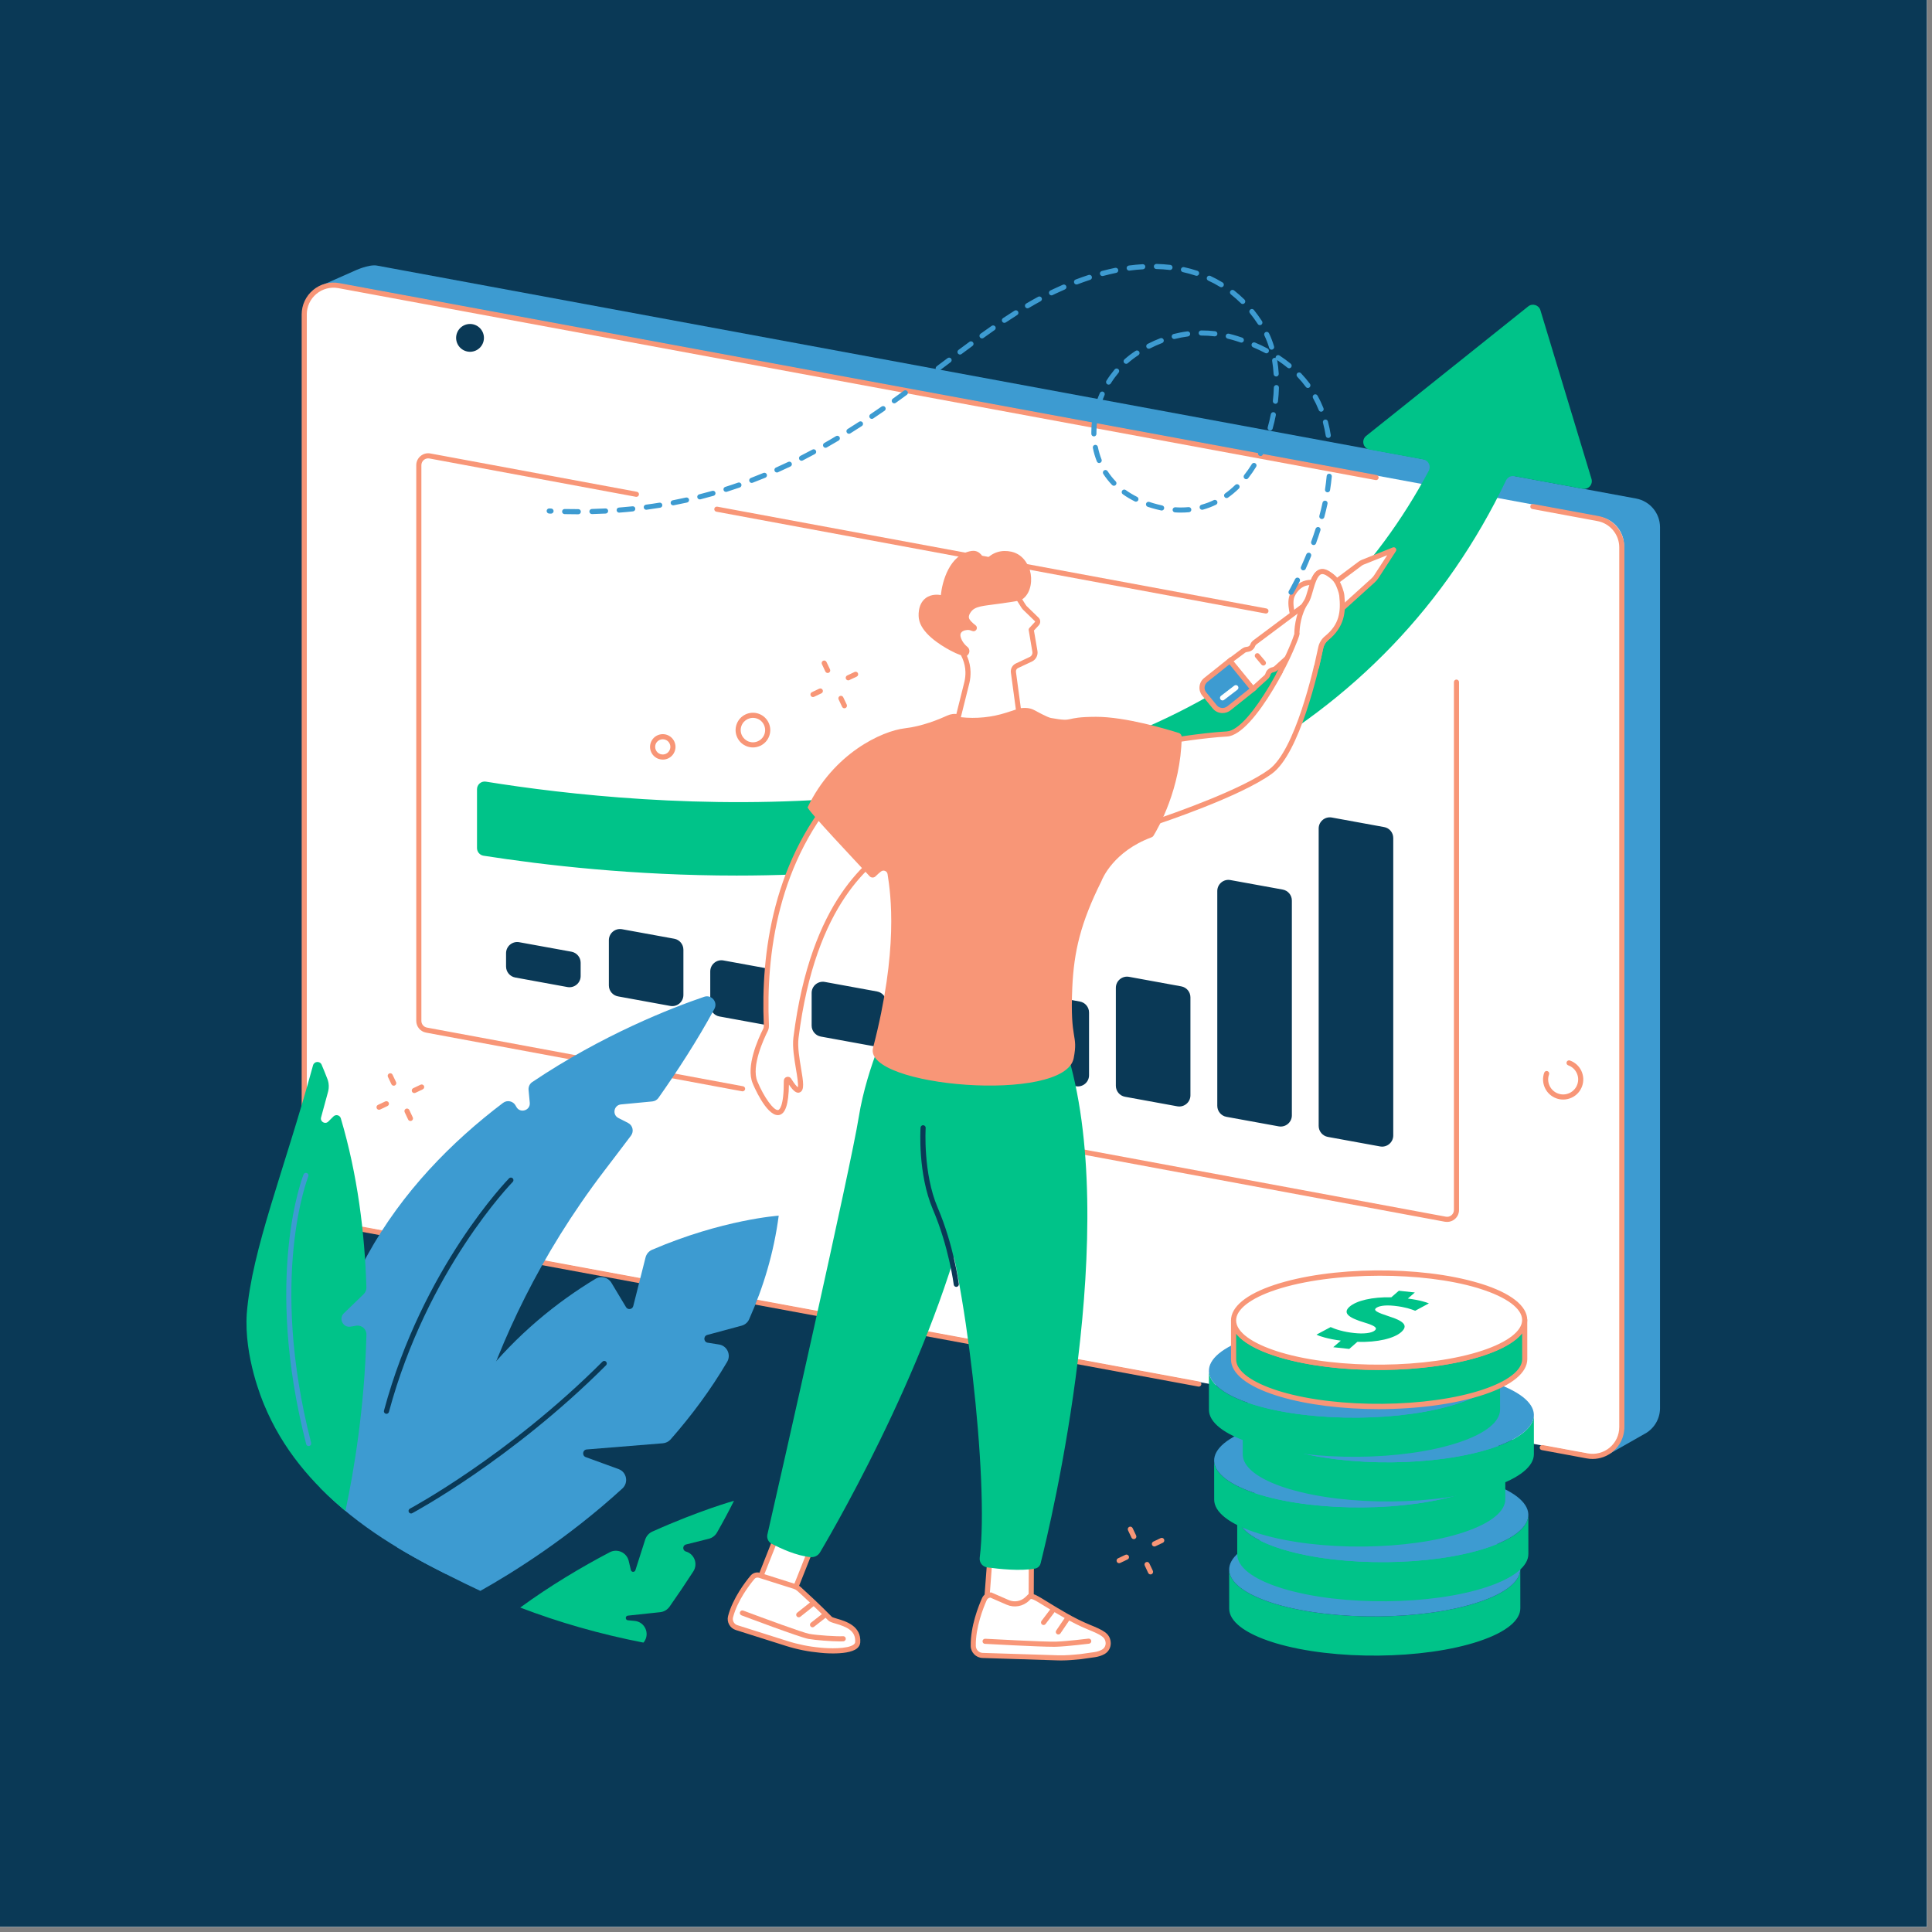 <?xml version="1.0" encoding="UTF-8"?> <svg xmlns="http://www.w3.org/2000/svg" xmlns:xlink="http://www.w3.org/1999/xlink" width="250" zoomAndPan="magnify" viewBox="0 0 187.5 187.5" height="250" preserveAspectRatio="xMidYMid meet" version="1.0"><rect x="0" y="0" width="187.5" height="187.5" fill="#808080" stroke="none"/><defs><clipPath id="62da49e316"><path d="M 0 0 L 187 0 L 187 187 L 0 187 Z M 0 0 " clip-rule="nonzero"></path></clipPath></defs><g clip-path="url(#62da49e316)"><path fill="#ffffff" d="M 0 0 L 187.5 0 L 187.5 577.5 L 0 577.5 Z M 0 0 " fill-opacity="1" fill-rule="nonzero"></path><path fill="#ffffff" d="M 0 0 L 187.5 0 L 187.5 187.5 L 0 187.5 Z M 0 0 " fill-opacity="1" fill-rule="nonzero"></path><path fill="#0a3956" d="M 0 0 L 187.5 0 L 187.5 187.5 L 0 187.5 Z M 0 0 " fill-opacity="1" fill-rule="nonzero"></path></g><path fill="#0a3956" d="M 25.543 136.074 C 29.574 145.883 39.055 150.699 45.078 153.664 C 68.82 165.352 104.832 163.797 130.801 142.473 C 136.879 137.484 166.832 111.34 159.863 75.945 C 153.703 44.656 122.703 26.508 96.59 24.098 C 74.957 22.102 46.703 30.004 36.719 49.094 C 30.438 61.098 37.98 64.91 32.84 92.105 C 28.395 115.648 20.609 124.078 25.543 136.074 " fill-opacity="1" fill-rule="nonzero"></path><path fill="#3d9bd1" d="M 77.457 57.555 C 77.434 57.555 77.41 57.551 77.387 57.547 L 46.977 52.262 C 46.75 52.223 46.598 52.008 46.637 51.781 C 46.676 51.559 46.891 51.406 47.117 51.445 L 77.527 56.73 C 77.754 56.77 77.906 56.984 77.867 57.211 C 77.832 57.41 77.656 57.555 77.457 57.555 " fill-opacity="1" fill-rule="nonzero"></path><path fill="#3d9bd1" d="M 77.457 62.371 C 77.434 62.371 77.41 62.367 77.387 62.363 L 46.977 57.078 C 46.75 57.039 46.598 56.828 46.637 56.602 C 46.676 56.375 46.891 56.227 47.117 56.266 L 77.527 61.551 C 77.754 61.59 77.906 61.801 77.867 62.027 C 77.832 62.23 77.656 62.371 77.457 62.371 " fill-opacity="1" fill-rule="nonzero"></path><path fill="#3d9bd1" d="M 67.07 65.383 C 67.047 65.383 67.023 65.383 67 65.379 L 46.977 61.898 C 46.75 61.859 46.598 61.645 46.637 61.418 C 46.676 61.195 46.891 61.043 47.117 61.082 L 67.141 64.562 C 67.367 64.602 67.52 64.816 67.48 65.043 C 67.445 65.242 67.27 65.383 67.07 65.383 " fill-opacity="1" fill-rule="nonzero"></path><path fill="#3d9bd1" d="M 53.387 67.824 C 53.363 67.824 53.34 67.82 53.316 67.816 L 46.977 66.715 C 46.75 66.676 46.598 66.461 46.637 66.234 C 46.676 66.012 46.891 65.859 47.117 65.898 L 53.457 67 C 53.684 67.039 53.832 67.254 53.797 67.48 C 53.762 67.68 53.586 67.824 53.387 67.824 " fill-opacity="1" fill-rule="nonzero"></path><path fill="#3d9bd1" d="M 159.547 139.191 L 156.184 141.102 C 155.617 141.387 32.863 117.363 32.863 116.012 L 31.031 27.777 L 34.367 26.301 C 34.367 26.301 35.77 25.625 36.594 25.777 L 158.781 48.383 C 160.129 48.633 161.105 49.805 161.105 51.176 L 161.105 136.656 C 161.105 137.727 160.504 138.707 159.547 139.191 " fill-opacity="1" fill-rule="nonzero"></path><path fill="#ffffff" d="M 154.254 141.133 L 32.066 118.527 C 30.719 118.277 29.742 117.105 29.742 115.734 L 29.742 30.355 C 29.742 28.578 31.352 27.238 33.098 27.562 L 155.285 50.168 C 156.633 50.414 157.609 51.59 157.609 52.961 L 157.609 138.34 C 157.609 140.117 156 141.457 154.254 141.133 " fill-opacity="1" fill-rule="nonzero"></path><path fill="#f89677" d="M 116.344 134.57 C 116.328 134.57 116.312 134.57 116.297 134.566 L 31.805 118.934 C 30.34 118.664 29.277 117.383 29.277 115.895 L 29.277 30.516 C 29.277 29.598 29.684 28.73 30.391 28.141 C 31.098 27.551 32.023 27.309 32.93 27.477 L 133.594 46.102 C 133.727 46.129 133.816 46.258 133.793 46.391 C 133.766 46.527 133.637 46.613 133.504 46.59 L 32.84 27.965 C 32.078 27.824 31.301 28.027 30.707 28.523 C 30.113 29.016 29.773 29.742 29.773 30.516 L 29.773 115.895 C 29.773 117.145 30.664 118.219 31.895 118.445 L 116.387 134.078 C 116.523 134.102 116.613 134.23 116.586 134.367 C 116.566 134.488 116.461 134.57 116.344 134.57 " fill-opacity="1" fill-rule="nonzero"></path><path fill="#f89677" d="M 154.559 141.59 C 154.371 141.59 154.18 141.574 153.992 141.539 L 149.629 140.73 C 149.492 140.707 149.402 140.578 149.43 140.441 C 149.453 140.309 149.586 140.219 149.719 140.246 L 154.082 141.051 C 154.844 141.191 155.617 140.988 156.211 140.496 C 156.809 140 157.148 139.273 157.148 138.5 L 157.148 53.121 C 157.148 51.871 156.254 50.797 155.027 50.57 L 148.719 49.402 C 148.582 49.379 148.492 49.25 148.52 49.113 C 148.543 48.98 148.672 48.891 148.809 48.918 L 155.117 50.082 C 156.582 50.355 157.645 51.633 157.645 53.121 L 157.645 138.5 C 157.645 139.422 157.238 140.289 156.531 140.875 C 155.969 141.344 155.273 141.59 154.559 141.59 " fill-opacity="1" fill-rule="nonzero"></path><path fill="#0a3956" d="M 133.938 111.262 L 128.867 110.336 C 128.352 110.242 127.977 109.793 127.977 109.27 L 127.977 80.406 C 127.977 79.727 128.59 79.219 129.254 79.34 L 134.324 80.266 C 134.84 80.355 135.215 80.805 135.215 81.332 L 135.215 110.195 C 135.215 110.871 134.602 111.383 133.938 111.262 " fill-opacity="1" fill-rule="nonzero"></path><path fill="#0a3956" d="M 124.094 109.312 L 119.023 108.387 C 118.512 108.293 118.137 107.844 118.137 107.32 L 118.137 86.473 C 118.137 85.797 118.75 85.285 119.414 85.41 L 124.484 86.332 C 125 86.426 125.375 86.875 125.375 87.398 L 125.375 108.246 C 125.375 108.922 124.762 109.434 124.094 109.312 " fill-opacity="1" fill-rule="nonzero"></path><path fill="#0a3956" d="M 114.254 107.367 L 109.184 106.441 C 108.668 106.348 108.293 105.898 108.293 105.375 L 108.293 95.867 C 108.293 95.191 108.906 94.68 109.574 94.801 L 114.641 95.727 C 115.156 95.82 115.531 96.27 115.531 96.789 L 115.531 106.301 C 115.531 106.977 114.918 107.488 114.254 107.367 " fill-opacity="1" fill-rule="nonzero"></path><path fill="#0a3956" d="M 104.414 105.418 L 99.344 104.492 C 98.828 104.398 98.453 103.949 98.453 103.426 L 98.453 97.34 C 98.453 96.664 99.066 96.152 99.73 96.273 L 104.801 97.199 C 105.316 97.293 105.691 97.742 105.691 98.266 L 105.691 104.352 C 105.691 105.027 105.078 105.539 104.414 105.418 " fill-opacity="1" fill-rule="nonzero"></path><path fill="#0a3956" d="M 94.57 103.469 L 89.5 102.543 C 88.988 102.449 88.613 102 88.613 101.48 L 88.613 88.918 C 88.613 88.242 89.227 87.73 89.891 87.855 L 94.961 88.777 C 95.477 88.871 95.848 89.32 95.848 89.844 L 95.848 102.402 C 95.848 103.078 95.234 103.59 94.57 103.469 " fill-opacity="1" fill-rule="nonzero"></path><path fill="#0a3956" d="M 84.73 101.523 L 79.66 100.598 C 79.145 100.504 78.77 100.055 78.77 99.531 L 78.77 96.363 C 78.77 95.688 79.383 95.176 80.051 95.297 L 85.117 96.223 C 85.633 96.316 86.008 96.766 86.008 97.289 L 86.008 100.457 C 86.008 101.133 85.395 101.645 84.73 101.523 " fill-opacity="1" fill-rule="nonzero"></path><path fill="#0a3956" d="M 74.891 99.574 L 69.82 98.648 C 69.305 98.555 68.93 98.105 68.93 97.582 L 68.93 94.277 C 68.93 93.602 69.543 93.09 70.207 93.211 L 75.277 94.137 C 75.793 94.23 76.168 94.68 76.168 95.203 L 76.168 98.508 C 76.168 99.184 75.555 99.695 74.891 99.574 " fill-opacity="1" fill-rule="nonzero"></path><path fill="#0a3956" d="M 65.047 97.625 L 59.977 96.699 C 59.465 96.605 59.09 96.16 59.09 95.637 L 59.09 91.246 C 59.09 90.57 59.703 90.059 60.367 90.18 L 65.438 91.105 C 65.953 91.199 66.324 91.648 66.324 92.172 L 66.324 96.559 C 66.324 97.238 65.711 97.746 65.047 97.625 " fill-opacity="1" fill-rule="nonzero"></path><path fill="#0a3956" d="M 55.07 95.793 L 50.004 94.867 C 49.488 94.773 49.113 94.324 49.113 93.801 L 49.113 92.508 C 49.113 91.832 49.727 91.32 50.391 91.441 L 55.461 92.363 C 55.977 92.461 56.352 92.91 56.352 93.43 L 56.352 94.727 C 56.352 95.402 55.738 95.914 55.07 95.793 " fill-opacity="1" fill-rule="nonzero"></path><path fill="#f89677" d="M 122.859 59.543 C 122.844 59.543 122.832 59.543 122.812 59.539 L 69.523 49.66 C 69.387 49.637 69.301 49.504 69.324 49.371 C 69.348 49.234 69.477 49.148 69.613 49.172 L 122.906 59.051 C 123.039 59.078 123.129 59.207 123.105 59.34 C 123.082 59.461 122.977 59.543 122.859 59.543 " fill-opacity="1" fill-rule="nonzero"></path><path fill="#f89677" d="M 72.066 105.914 C 72.051 105.914 72.035 105.91 72.023 105.91 L 41.344 100.215 C 40.797 100.113 40.398 99.633 40.398 99.078 L 40.398 45.145 C 40.398 44.801 40.551 44.477 40.816 44.258 C 41.082 44.035 41.426 43.945 41.766 44.008 L 61.809 47.727 C 61.945 47.75 62.035 47.879 62.008 48.016 C 61.984 48.148 61.855 48.238 61.719 48.215 L 41.676 44.496 C 41.48 44.461 41.285 44.512 41.133 44.637 C 40.98 44.766 40.895 44.949 40.895 45.145 L 40.895 99.078 C 40.895 99.395 41.121 99.668 41.434 99.727 L 72.113 105.422 C 72.246 105.445 72.336 105.574 72.312 105.711 C 72.289 105.828 72.184 105.914 72.066 105.914 " fill-opacity="1" fill-rule="nonzero"></path><path fill="#f89677" d="M 140.441 118.586 C 140.371 118.586 140.301 118.582 140.23 118.57 L 103.176 111.691 C 103.043 111.664 102.953 111.535 102.977 111.402 C 103.004 111.266 103.133 111.176 103.266 111.203 L 140.32 118.078 C 140.516 118.117 140.711 118.062 140.863 117.938 C 141.012 117.812 141.102 117.629 141.102 117.434 L 141.102 66.199 C 141.102 66.062 141.211 65.949 141.348 65.949 C 141.484 65.949 141.598 66.062 141.598 66.199 L 141.598 117.434 C 141.598 117.777 141.445 118.102 141.18 118.32 C 140.969 118.496 140.711 118.586 140.441 118.586 " fill-opacity="1" fill-rule="nonzero"></path><path fill="#00c389" d="M 154.453 46.477 L 149.496 30.105 C 149.34 29.598 148.723 29.406 148.309 29.738 L 132.586 42.305 C 132.086 42.707 132.285 43.516 132.922 43.633 L 138.133 44.59 C 138.637 44.684 138.902 45.234 138.66 45.688 C 133.539 55.309 125.98 62.867 116.129 68.199 C 106.957 73.164 95.766 76.25 82.867 77.375 C 68.328 78.641 54.844 77.098 47.16 75.859 C 46.703 75.781 46.293 76.137 46.293 76.598 L 46.293 82.301 C 46.293 82.672 46.559 82.988 46.926 83.047 C 52.832 83.969 61.527 84.973 71.488 84.973 C 75.273 84.973 79.238 84.828 83.301 84.48 C 97.215 83.289 109.367 79.934 119.43 74.508 C 131.395 68.051 140.375 58.68 146.156 46.633 C 146.305 46.324 146.637 46.152 146.969 46.215 L 153.598 47.434 C 154.152 47.535 154.617 47.016 154.453 46.477 " fill-opacity="1" fill-rule="nonzero"></path><path fill="#ffffff" d="M 100.098 150.324 L 100.066 156.562 L 95.691 156.281 L 96.141 150.305 L 100.098 150.324 " fill-opacity="1" fill-rule="nonzero"></path><path fill="#f89677" d="M 95.957 156.051 L 99.82 156.297 L 99.848 150.57 L 96.371 150.555 Z M 100.316 156.828 L 95.422 156.512 L 95.91 150.055 L 100.348 150.074 L 100.316 156.828 " fill-opacity="1" fill-rule="nonzero"></path><path fill="#ffffff" d="M 99.957 154.918 L 99.691 155.172 C 99.188 155.656 98.441 155.789 97.797 155.512 L 96.164 154.797 C 95.895 154.789 95.645 154.945 95.535 155.191 C 95.172 156.004 94.422 157.91 94.453 159.738 C 94.465 160.238 94.863 160.645 95.359 160.66 L 102.68 160.891 L 102.695 160.891 C 103.43 160.914 104.113 160.852 104.891 160.773 L 106.223 160.586 C 106.516 160.543 106.801 160.457 107.062 160.316 C 107.445 160.105 107.602 159.691 107.535 159.309 C 107.434 158.703 107.004 158.449 105.621 157.887 C 103.5 157.023 101.238 155.43 100.469 155.047 C 100.309 154.965 100.133 154.922 99.957 154.918 " fill-opacity="1" fill-rule="nonzero"></path><path fill="#f89677" d="M 96.113 155.047 C 95.961 155.059 95.824 155.148 95.762 155.293 C 95.434 156.027 94.672 157.934 94.703 159.734 C 94.711 160.102 95 160.398 95.367 160.414 L 102.688 160.645 C 103.434 160.668 104.129 160.598 104.863 160.527 L 106.188 160.34 C 106.469 160.301 106.723 160.219 106.941 160.098 C 107.207 159.953 107.344 159.66 107.293 159.352 C 107.215 158.891 106.918 158.684 105.527 158.117 C 104.051 157.516 102.484 156.551 101.449 155.914 C 100.969 155.617 100.59 155.383 100.355 155.27 C 100.258 155.219 100.156 155.188 100.047 155.172 L 99.863 155.352 C 99.285 155.906 98.434 156.059 97.699 155.738 Z M 102.996 161.145 C 102.891 161.145 102.789 161.145 102.688 161.141 L 95.352 160.906 C 94.723 160.887 94.219 160.375 94.207 159.746 C 94.176 157.844 94.965 155.855 95.309 155.09 C 95.461 154.75 95.797 154.535 96.172 154.547 L 96.219 154.551 L 97.898 155.285 C 98.449 155.523 99.086 155.41 99.52 154.992 L 99.859 154.664 L 99.965 154.668 C 100.18 154.676 100.387 154.727 100.578 154.824 C 100.832 154.949 101.219 155.188 101.711 155.492 C 102.793 156.156 104.277 157.074 105.715 157.66 C 107.113 158.227 107.652 158.512 107.781 159.27 C 107.867 159.789 107.633 160.285 107.18 160.535 C 106.91 160.684 106.598 160.781 106.258 160.832 L 104.922 161.02 C 104.266 161.086 103.645 161.145 102.996 161.145 " fill-opacity="1" fill-rule="nonzero"></path><path fill="#f89677" d="M 101.277 157.707 C 101.223 157.707 101.172 157.691 101.125 157.656 C 101.02 157.574 100.996 157.418 101.078 157.309 L 101.949 156.16 C 102.031 156.051 102.188 156.027 102.297 156.113 C 102.406 156.195 102.426 156.352 102.344 156.461 L 101.473 157.609 C 101.426 157.672 101.352 157.707 101.277 157.707 " fill-opacity="1" fill-rule="nonzero"></path><path fill="#f89677" d="M 102.711 158.625 C 102.664 158.625 102.617 158.613 102.574 158.582 C 102.457 158.504 102.43 158.352 102.508 158.238 L 103.398 156.926 C 103.477 156.812 103.629 156.785 103.742 156.863 C 103.855 156.938 103.887 157.094 103.809 157.207 L 102.918 158.516 C 102.871 158.586 102.793 158.625 102.711 158.625 " fill-opacity="1" fill-rule="nonzero"></path><path fill="#f89677" d="M 102.273 159.82 C 100.754 159.82 95.812 159.547 95.59 159.535 C 95.453 159.531 95.348 159.414 95.355 159.277 C 95.363 159.137 95.477 159.035 95.613 159.039 C 95.672 159.043 101.418 159.359 102.504 159.32 C 103.594 159.281 105.609 159.031 105.629 159.027 C 105.77 159.012 105.891 159.105 105.906 159.242 C 105.926 159.379 105.828 159.504 105.691 159.52 C 105.609 159.531 103.633 159.777 102.523 159.816 C 102.453 159.816 102.371 159.82 102.273 159.82 " fill-opacity="1" fill-rule="nonzero"></path><path fill="#ffffff" d="M 78.695 150.352 L 76.797 155.125 L 73.375 154.141 L 75.422 148.977 L 78.695 150.352 " fill-opacity="1" fill-rule="nonzero"></path><path fill="#f89677" d="M 73.707 153.977 L 76.648 154.824 L 78.375 150.488 L 75.559 149.305 Z M 76.945 155.426 L 73.043 154.301 L 75.285 148.648 L 79.016 150.219 L 76.945 155.426 " fill-opacity="1" fill-rule="nonzero"></path><path fill="#ffffff" d="M 77.113 153.961 L 73.699 152.883 C 73.457 152.805 73.195 152.883 73.031 153.074 C 72.496 153.715 71.336 155.242 70.902 156.898 C 70.781 157.352 71.043 157.816 71.488 157.961 L 76.336 159.496 C 77.402 159.832 78.5 160.051 79.613 160.152 C 79.613 160.152 83.152 160.527 83.238 159.387 C 83.383 157.48 80.883 157.426 80.559 157.094 C 79.32 155.824 78.02 154.637 77.543 154.211 C 77.418 154.098 77.273 154.012 77.113 153.961 " fill-opacity="1" fill-rule="nonzero"></path><path fill="#f89677" d="M 73.508 153.102 C 73.398 153.102 73.293 153.148 73.223 153.234 C 72.738 153.812 71.566 155.332 71.141 156.961 C 71.055 157.285 71.242 157.621 71.562 157.723 L 76.414 159.258 C 77.457 159.59 78.543 159.809 79.637 159.906 C 80.344 159.98 82.289 160.066 82.863 159.59 C 82.969 159.5 82.988 159.422 82.992 159.371 C 83.074 158.246 82.141 157.879 81.094 157.57 C 80.742 157.465 80.512 157.398 80.383 157.266 C 79.152 156.008 77.871 154.84 77.379 154.395 C 77.281 154.305 77.164 154.238 77.039 154.199 L 73.625 153.117 C 73.586 153.105 73.547 153.102 73.508 153.102 Z M 80.844 160.465 C 80.223 160.465 79.707 160.414 79.586 160.398 C 78.465 160.297 77.344 160.074 76.262 159.73 L 71.414 158.195 C 70.84 158.016 70.508 157.418 70.66 156.836 C 71.113 155.109 72.336 153.52 72.84 152.918 C 73.07 152.645 73.434 152.539 73.773 152.645 L 77.188 153.727 C 77.383 153.789 77.559 153.887 77.711 154.023 C 78.207 154.473 79.496 155.652 80.738 156.918 C 80.789 156.961 81.035 157.035 81.234 157.094 C 82.062 157.336 83.605 157.789 83.488 159.406 C 83.469 159.625 83.363 159.816 83.184 159.969 C 82.703 160.371 81.68 160.465 80.844 160.465 " fill-opacity="1" fill-rule="nonzero"></path><path fill="#f89677" d="M 77.52 156.957 C 77.445 156.957 77.375 156.926 77.324 156.863 C 77.238 156.758 77.258 156.602 77.363 156.516 L 78.816 155.363 C 78.922 155.277 79.078 155.293 79.164 155.402 C 79.25 155.508 79.23 155.664 79.125 155.75 L 77.672 156.906 C 77.629 156.941 77.574 156.957 77.52 156.957 " fill-opacity="1" fill-rule="nonzero"></path><path fill="#f89677" d="M 78.855 157.93 C 78.781 157.93 78.711 157.895 78.66 157.832 C 78.574 157.723 78.594 157.57 78.703 157.484 L 79.887 156.555 C 79.996 156.473 80.152 156.492 80.238 156.598 C 80.32 156.707 80.301 156.863 80.195 156.945 L 79.008 157.875 C 78.965 157.91 78.91 157.93 78.855 157.93 " fill-opacity="1" fill-rule="nonzero"></path><path fill="#f89677" d="M 81.527 159.297 C 80.703 159.297 79.137 159.18 78.453 159.055 C 77.633 158.906 72.195 156.859 71.965 156.77 C 71.836 156.723 71.77 156.578 71.816 156.453 C 71.867 156.324 72.008 156.258 72.137 156.309 C 74.082 157.039 77.922 158.453 78.543 158.566 C 79.344 158.711 81.262 158.832 81.816 158.793 C 81.953 158.781 82.074 158.887 82.082 159.023 C 82.094 159.16 81.988 159.277 81.852 159.289 C 81.766 159.293 81.656 159.297 81.527 159.297 " fill-opacity="1" fill-rule="nonzero"></path><path fill="#00c389" d="M 86.531 98.613 C 86.531 98.613 84.145 103.391 83.34 108.426 C 82.574 113.238 75.715 143.531 74.477 148.922 C 74.395 149.277 74.559 149.645 74.883 149.816 C 75.699 150.246 77.289 150.996 78.672 151.117 C 79.043 151.148 79.398 150.973 79.586 150.652 C 81.398 147.59 91.473 130.078 94.426 114.891 C 97.672 98.18 97.02 99.484 97.02 99.484 L 86.531 98.613 " fill-opacity="1" fill-rule="nonzero"></path><path fill="#00c389" d="M 89.863 100.801 C 89.863 100.801 88.469 109.883 91.105 116.602 C 93.637 123.062 96.023 143.848 95.082 151.168 C 95.023 151.629 95.34 152.047 95.801 152.113 C 96.953 152.273 99.031 152.492 100.453 152.23 C 100.715 152.18 100.922 151.988 100.988 151.73 C 101.926 148.016 108.938 119 103.453 101.801 L 89.863 100.801 " fill-opacity="1" fill-rule="nonzero"></path><path fill="#0a3956" d="M 92.809 124.891 C 92.684 124.891 92.578 124.801 92.562 124.676 C 92.559 124.637 92.074 120.969 90.539 117.383 C 89.066 113.93 89.328 109.617 89.34 109.434 C 89.348 109.297 89.469 109.191 89.602 109.203 C 89.742 109.211 89.844 109.328 89.836 109.469 C 89.832 109.512 89.57 113.844 90.996 117.188 C 92.559 120.84 93.051 124.574 93.055 124.613 C 93.07 124.746 92.977 124.871 92.84 124.891 C 92.828 124.891 92.82 124.891 92.809 124.891 " fill-opacity="1" fill-rule="nonzero"></path><path fill="#ffffff" d="M 112.848 72.004 C 112.848 72.004 116.512 71.371 119.07 71.23 C 121.629 71.09 125.773 62.516 125.859 61.48 C 125.859 61.48 125.93 61.266 125.848 61.016 C 125.602 60.246 125.02 58.617 125.426 57.762 C 126.109 56.324 127.391 56.535 127.391 56.535 C 127.391 56.535 127.746 55.254 128.578 55.547 C 129.219 55.77 129.922 56.398 130.051 57.566 C 130.223 59.156 130.25 60.703 128.754 61.926 C 128.461 62.164 128.258 62.488 128.18 62.859 C 127.703 65.133 125.906 72.957 123.316 74.871 C 120.273 77.117 112.082 79.812 112.082 79.812 L 112.848 72.004 " fill-opacity="1" fill-rule="nonzero"></path><path fill="#f89677" d="M 113.074 72.219 L 112.367 79.453 C 113.984 78.902 120.551 76.602 123.168 74.672 C 125.68 72.816 127.453 65.121 127.938 62.809 C 128.023 62.391 128.258 62.008 128.594 61.734 C 130.004 60.586 129.969 59.117 129.801 57.594 C 129.66 56.285 128.766 55.875 128.496 55.781 C 128.371 55.738 128.262 55.742 128.156 55.797 C 127.867 55.949 127.676 56.441 127.629 56.602 C 127.598 56.723 127.477 56.801 127.352 56.781 C 127.309 56.773 126.242 56.629 125.648 57.867 C 125.312 58.574 125.777 59.996 126.027 60.762 L 126.086 60.941 C 126.172 61.211 126.129 61.445 126.105 61.527 C 125.953 62.766 121.801 71.332 119.082 71.48 C 116.895 71.598 113.852 72.09 113.074 72.219 Z M 112.082 80.059 C 112.027 80.059 111.973 80.039 111.926 80.004 C 111.863 79.953 111.828 79.871 111.836 79.789 L 112.602 71.98 C 112.613 71.871 112.695 71.781 112.805 71.762 C 112.84 71.754 116.512 71.121 119.059 70.984 C 121.426 70.852 125.527 62.523 125.613 61.461 C 125.613 61.441 125.617 61.422 125.625 61.402 C 125.625 61.402 125.664 61.258 125.613 61.094 L 125.555 60.914 C 125.266 60.027 124.781 58.539 125.203 57.652 C 125.73 56.543 126.652 56.262 127.219 56.273 C 127.32 56.008 127.539 55.559 127.926 55.359 C 128.152 55.238 128.406 55.223 128.66 55.312 C 129 55.434 130.121 55.945 130.297 57.539 C 130.473 59.141 130.508 60.812 128.91 62.121 C 128.66 62.32 128.488 62.602 128.422 62.91 C 127.93 65.266 126.113 73.113 123.461 75.07 C 120.422 77.312 112.496 79.938 112.16 80.047 C 112.137 80.055 112.109 80.059 112.082 80.059 " fill-opacity="1" fill-rule="nonzero"></path><path fill="#ffffff" d="M 121.586 66.883 L 119.316 64.172 L 120.691 63.145 C 120.77 63.09 120.855 63.051 120.949 63.035 L 121.117 63.008 C 121.332 62.969 121.508 62.82 121.578 62.621 C 121.617 62.512 121.688 62.414 121.781 62.344 L 131.992 54.711 C 132.074 54.648 132.168 54.598 132.266 54.559 L 135.262 53.359 L 133.582 55.949 C 133.488 56.09 133.379 56.219 133.254 56.332 L 123.828 64.855 C 123.746 64.926 123.648 64.977 123.543 64.996 L 123.516 65.004 C 123.312 65.043 123.141 65.188 123.07 65.383 L 123.035 65.48 C 123.004 65.57 122.949 65.648 122.879 65.715 L 121.586 66.883 " fill-opacity="1" fill-rule="nonzero"></path><path fill="#f89677" d="M 119.676 64.215 L 121.609 66.523 L 122.711 65.531 C 122.75 65.492 122.785 65.445 122.801 65.395 L 122.836 65.297 C 122.938 65.023 123.18 64.816 123.469 64.758 L 123.492 64.754 C 123.555 64.742 123.613 64.711 123.664 64.672 L 133.086 56.148 C 133.195 56.051 133.293 55.938 133.371 55.812 L 134.629 53.883 L 132.355 54.789 C 132.277 54.82 132.207 54.859 132.141 54.91 L 121.934 62.543 C 121.875 62.586 121.836 62.641 121.812 62.703 C 121.711 62.988 121.461 63.199 121.16 63.25 L 120.992 63.281 C 120.938 63.289 120.887 63.312 120.84 63.344 Z M 121.586 67.129 C 121.578 67.129 121.574 67.129 121.566 67.129 C 121.5 67.125 121.438 67.094 121.395 67.043 L 119.125 64.332 C 119.082 64.277 119.062 64.211 119.07 64.145 C 119.078 64.074 119.113 64.012 119.168 63.973 L 120.543 62.945 C 120.652 62.867 120.777 62.812 120.906 62.789 L 121.074 62.762 C 121.199 62.738 121.305 62.652 121.344 62.535 C 121.398 62.383 121.5 62.246 121.633 62.145 L 131.844 54.512 C 131.945 54.438 132.055 54.375 132.172 54.328 L 135.172 53.129 C 135.27 53.09 135.387 53.121 135.453 53.203 C 135.523 53.289 135.531 53.406 135.469 53.496 L 133.789 56.086 C 133.684 56.242 133.562 56.387 133.422 56.516 L 123.996 65.039 C 123.879 65.141 123.742 65.211 123.59 65.242 L 123.566 65.246 C 123.445 65.27 123.344 65.355 123.305 65.465 L 123.27 65.566 C 123.223 65.691 123.145 65.809 123.043 65.898 L 121.754 67.066 C 121.707 67.105 121.645 67.129 121.586 67.129 " fill-opacity="1" fill-rule="nonzero"></path><path fill="#3d9bd1" d="M 117.027 65.984 L 119.359 64.125 L 121.605 66.879 L 119.277 68.734 C 118.848 69.074 118.23 69.016 117.895 68.605 L 116.867 67.348 C 116.527 66.934 116.602 66.324 117.027 65.984 " fill-opacity="1" fill-rule="nonzero"></path><path fill="#f89677" d="M 117.184 66.176 C 117.027 66.305 116.926 66.48 116.906 66.676 C 116.887 66.863 116.941 67.043 117.059 67.188 L 118.086 68.445 C 118.336 68.754 118.801 68.797 119.121 68.539 L 121.254 66.84 L 119.32 64.473 Z M 118.645 69.203 C 118.289 69.203 117.938 69.055 117.699 68.762 L 116.672 67.504 C 116.473 67.254 116.379 66.941 116.414 66.625 C 116.445 66.293 116.609 65.996 116.875 65.789 L 119.395 63.777 L 121.957 66.914 L 119.43 68.93 C 119.199 69.113 118.922 69.203 118.645 69.203 " fill-opacity="1" fill-rule="nonzero"></path><path fill="#f89677" d="M 122.613 64.59 C 122.543 64.59 122.473 64.559 122.422 64.5 L 121.832 63.797 C 121.742 63.691 121.758 63.535 121.863 63.445 C 121.969 63.359 122.125 63.371 122.211 63.477 L 122.805 64.18 C 122.891 64.285 122.879 64.441 122.773 64.531 C 122.727 64.57 122.668 64.59 122.613 64.59 " fill-opacity="1" fill-rule="nonzero"></path><path fill="#ffffff" d="M 118.648 67.977 C 118.574 67.977 118.5 67.945 118.449 67.879 C 118.367 67.773 118.387 67.617 118.496 67.531 L 119.789 66.539 C 119.898 66.457 120.055 66.477 120.137 66.586 C 120.223 66.695 120.199 66.852 120.094 66.934 L 118.797 67.926 C 118.754 67.961 118.699 67.977 118.648 67.977 " fill-opacity="1" fill-rule="nonzero"></path><path fill="#ffffff" d="M 124.172 65.301 C 125.32 63.262 125.984 61.336 125.859 61.48 C 125.859 61.48 125.848 59.723 126.758 58.41 C 127.316 57.609 127.387 54.586 128.973 55.715 C 129.316 55.961 129.547 56.105 129.801 56.559 C 129.938 56.805 130.184 57.441 130.219 57.766 C 130.391 59.359 130.25 60.707 128.746 61.93 C 128.457 62.164 128.254 62.492 128.18 62.859 C 128.129 63.094 127.887 64.203 127.809 64.543 L 124.172 65.301 " fill-opacity="1" fill-rule="nonzero"></path><path fill="#ffffff" d="M 125.859 61.48 C 125.859 61.48 126.219 59.543 126.758 58.41 C 127.176 57.527 127.387 54.586 128.973 55.715 C 129.316 55.961 129.547 56.105 129.801 56.559 C 129.938 56.805 130.184 57.441 130.219 57.766 C 130.391 59.359 130.25 60.707 128.746 61.93 C 128.457 62.164 128.254 62.492 128.18 62.859 C 128.137 63.07 125.855 61.551 125.859 61.48 " fill-opacity="1" fill-rule="nonzero"></path><path fill="#f89677" d="M 124.113 65.672 C 124.07 65.672 124.031 65.66 123.992 65.641 C 123.871 65.57 123.828 65.422 123.898 65.301 C 124.879 63.555 125.516 61.879 125.617 61.516 C 125.613 61.504 125.613 61.492 125.613 61.48 C 125.613 61.406 125.609 59.629 126.555 58.27 C 126.695 58.066 126.812 57.656 126.938 57.223 C 127.18 56.367 127.434 55.484 128.059 55.262 C 128.375 55.152 128.73 55.238 129.117 55.512 L 129.188 55.562 C 129.504 55.785 129.758 55.965 130.02 56.438 C 130.172 56.711 130.426 57.379 130.465 57.738 C 130.652 59.453 130.461 60.855 128.906 62.121 C 128.66 62.324 128.488 62.602 128.422 62.906 C 128.375 63.148 128.086 64.457 128.012 64.801 C 127.98 64.934 127.848 65.02 127.715 64.988 C 127.578 64.957 127.496 64.824 127.523 64.691 C 127.602 64.359 127.891 63.039 127.938 62.805 C 128.027 62.387 128.258 62.008 128.59 61.738 C 129.977 60.609 130.148 59.391 129.973 57.793 C 129.941 57.512 129.711 56.906 129.586 56.676 C 129.375 56.305 129.195 56.18 128.898 55.965 L 128.832 55.918 C 128.582 55.742 128.379 55.68 128.223 55.73 C 127.84 55.867 127.602 56.695 127.414 57.359 C 127.277 57.832 127.148 58.281 126.961 58.551 C 126.234 59.602 126.129 60.98 126.113 61.371 C 126.164 61.5 126.086 61.793 125.652 62.824 C 125.43 63.355 124.961 64.418 124.328 65.543 C 124.285 65.625 124.199 65.672 124.113 65.672 " fill-opacity="1" fill-rule="nonzero"></path><path fill="#ffffff" d="M 81.988 76.086 C 80.57 77.594 73.738 84.656 74.375 99.398 C 74.383 99.582 74.383 99.766 74.297 99.93 C 73.883 100.758 72.629 103.473 73.27 105.035 C 74.016 106.844 76.336 110.711 76.32 104.887 C 76.32 104.746 76.5 104.695 76.574 104.812 C 76.855 105.273 77.293 105.898 77.531 105.781 C 78.086 105.516 77.023 102.512 77.25 100.715 C 79.113 85.898 85.762 82.824 87.594 81.422 C 87.594 81.422 82.141 75.922 81.988 76.086 " fill-opacity="1" fill-rule="nonzero"></path><path fill="#f89677" d="M 82.039 76.395 C 75.398 83.516 74.34 92.824 74.621 99.387 C 74.629 99.59 74.633 99.82 74.52 100.043 C 74.129 100.82 72.895 103.473 73.5 104.941 C 74.137 106.484 75.098 107.809 75.52 107.727 C 75.613 107.707 76.078 107.48 76.07 104.887 C 76.07 104.711 76.184 104.562 76.352 104.516 C 76.52 104.469 76.695 104.535 76.785 104.684 C 77.133 105.254 77.34 105.449 77.43 105.52 C 77.5 105.254 77.359 104.398 77.25 103.762 C 77.082 102.742 76.887 101.59 77 100.684 C 78.699 87.188 84.375 83.328 86.797 81.68 C 86.949 81.574 87.09 81.48 87.215 81.391 C 85.414 79.578 82.703 76.91 82.039 76.395 Z M 75.488 108.223 C 74.328 108.223 73.094 105.262 73.043 105.129 C 72.375 103.512 73.543 100.879 74.078 99.82 C 74.133 99.707 74.133 99.555 74.125 99.41 C 73.836 92.727 74.926 83.234 81.746 75.977 L 81.879 75.836 L 81.992 75.832 C 82.125 75.832 82.398 75.828 87.773 81.246 L 87.969 81.449 L 87.746 81.621 C 87.562 81.758 87.336 81.914 87.078 82.09 C 84.711 83.699 79.164 87.473 77.496 100.746 C 77.391 101.578 77.578 102.695 77.742 103.68 C 77.961 104.992 78.094 105.785 77.637 106.008 C 77.344 106.148 77.016 105.926 76.566 105.262 C 76.535 107.148 76.23 108.09 75.617 108.211 C 75.574 108.223 75.531 108.223 75.488 108.223 " fill-opacity="1" fill-rule="nonzero"></path><path fill="#f89677" d="M 84.973 85.047 C 85.168 84.852 85.348 84.695 85.5 84.578 C 85.738 84.391 86.09 84.527 86.137 84.828 C 86.453 86.785 87.207 92.18 84.73 101.684 C 83.742 105.48 103.352 107.133 104.203 102.691 C 104.664 100.293 103.824 101.148 104.066 95.832 C 104.223 92.348 104.875 89.555 106.887 85.527 C 106.891 85.516 106.898 85.508 106.902 85.492 C 106.988 85.266 108.074 82.629 111.746 81.266 C 111.832 81.234 111.902 81.18 111.949 81.102 C 112.383 80.395 114.602 76.559 114.684 71.52 C 114.688 71.344 114.57 71.184 114.402 71.133 C 113.305 70.785 109.219 69.559 106.363 69.566 C 103.039 69.578 104.438 70.117 101.996 69.68 C 101.656 69.621 100.582 69.027 100.336 68.898 C 98.828 68.105 96.039 70.043 93 69.328 C 92.645 69.242 92.273 69.289 91.945 69.441 C 91.129 69.816 89.492 70.488 87.824 70.68 C 85.578 70.938 80.887 73.121 78.383 78.344 C 78.285 78.551 83.148 83.688 84.398 85.039 C 84.551 85.203 84.812 85.207 84.973 85.047 " fill-opacity="1" fill-rule="nonzero"></path><path fill="#ffffff" d="M 98.863 69.035 L 98.352 65.23 C 98.32 64.973 98.457 64.723 98.691 64.613 L 100.043 63.977 C 100.328 63.844 100.492 63.531 100.438 63.219 L 100.078 61.117 C 100.078 61.117 100.082 61.113 100.082 61.109 L 100.629 60.523 C 100.734 60.406 100.73 60.223 100.617 60.113 L 99.449 58.98 C 99.223 58.762 98.523 57.316 98.23 57.434 C 98.23 57.434 92.582 57.391 91.805 59.988 C 91.602 60.676 91.805 61.422 92.285 61.953 L 92.895 62.637 C 93.527 63.348 93.922 64.254 93.945 65.203 C 93.953 65.543 93.918 65.887 93.84 66.223 L 92.941 69.816 C 94.555 70.039 96.199 69.898 97.746 69.398 L 98.863 69.035 " fill-opacity="1" fill-rule="nonzero"></path><path fill="#f89677" d="M 93.25 69.605 C 94.73 69.77 96.254 69.617 97.672 69.16 L 98.59 68.863 L 98.105 65.262 C 98.062 64.895 98.254 64.547 98.586 64.391 L 99.938 63.754 C 100.121 63.664 100.227 63.461 100.191 63.258 L 99.836 61.16 C 99.82 61.086 99.848 60.996 99.902 60.941 L 100.445 60.355 C 100.461 60.336 100.461 60.309 100.445 60.293 L 99.277 59.16 C 99.184 59.066 99.07 58.891 98.883 58.582 C 98.723 58.32 98.398 57.789 98.246 57.68 C 98.238 57.684 98.234 57.684 98.227 57.684 C 98.176 57.684 92.758 57.672 92.043 60.059 C 91.871 60.641 92.031 61.305 92.469 61.789 L 93.078 62.473 C 93.773 63.25 94.172 64.219 94.191 65.199 C 94.199 65.562 94.164 65.926 94.082 66.277 Z M 94.414 70.168 C 93.91 70.168 93.406 70.133 92.906 70.062 C 92.836 70.055 92.773 70.016 92.734 69.957 C 92.695 69.898 92.684 69.828 92.699 69.758 L 93.598 66.16 C 93.668 65.852 93.703 65.531 93.695 65.211 C 93.676 64.348 93.324 63.492 92.707 62.805 L 92.098 62.121 C 91.547 61.508 91.344 60.66 91.57 59.914 C 92.363 57.258 97.648 57.188 98.191 57.184 C 98.543 57.105 98.848 57.574 99.309 58.324 C 99.426 58.516 99.57 58.75 99.621 58.805 L 100.789 59.938 C 101 60.141 101.008 60.477 100.809 60.691 L 100.344 61.191 L 100.684 63.176 C 100.754 63.598 100.535 64.02 100.148 64.203 L 98.797 64.836 C 98.66 64.902 98.578 65.047 98.598 65.199 L 99.109 69.004 C 99.125 69.121 99.055 69.238 98.941 69.273 L 97.824 69.633 C 96.727 69.988 95.57 70.168 94.414 70.168 " fill-opacity="1" fill-rule="nonzero"></path><path fill="#f89677" d="M 94.746 61.125 C 94.844 60.984 94.816 60.793 94.68 60.688 C 94.426 60.492 94.059 60.172 94.031 59.941 C 94 59.703 94.148 59.5 94.227 59.387 C 94.637 58.812 95.43 58.809 96.945 58.594 C 98.832 58.324 99.051 58.309 99.34 58.066 C 100.078 57.441 100.207 56.234 99.953 55.363 C 99.883 55.121 99.469 53.836 98.16 53.543 C 97.211 53.336 96.281 53.582 95.613 54.398 C 95.453 54.176 95.129 53.348 94.301 53.469 C 92.125 53.785 91.434 56.496 91.309 57.754 C 91.121 57.719 90.426 57.613 89.852 58.035 C 88.996 58.668 89.156 59.914 89.176 60.031 C 89.371 61.406 91.164 62.562 92.254 63.141 C 93.039 63.555 93.301 63.602 93.777 63.723 C 93.824 63.672 93.883 63.609 93.941 63.543 C 94.145 63.32 94.121 62.977 93.891 62.781 L 93.887 62.781 C 93.672 62.605 93.492 62.395 93.363 62.152 C 93.238 61.91 93.145 61.621 93.262 61.426 C 93.434 61.145 93.887 61.137 93.953 61.137 C 94.078 61.137 94.234 61.188 94.363 61.238 C 94.504 61.297 94.664 61.246 94.746 61.125 " fill-opacity="1" fill-rule="nonzero"></path><path fill="#00c389" d="M 71.234 145.652 C 71.234 145.652 67.969 146.551 63.316 148.637 C 62.984 148.785 62.73 149.066 62.617 149.414 L 61.664 152.391 C 61.594 152.605 61.281 152.598 61.227 152.375 L 61.016 151.484 C 60.82 150.672 59.914 150.258 59.176 150.645 C 56.465 152.066 53.398 153.887 50.488 156.012 C 54.234 157.453 58.281 158.605 62.438 159.414 L 62.5 159.352 C 63.098 158.547 62.586 157.398 61.59 157.309 L 60.938 157.246 C 60.668 157.223 60.664 156.828 60.934 156.797 L 64.07 156.461 C 64.438 156.422 64.77 156.227 64.98 155.926 C 65.75 154.832 66.523 153.688 67.285 152.508 C 67.754 151.785 67.395 150.812 66.566 150.574 C 66.219 150.473 66.227 149.977 66.578 149.891 L 68.781 149.34 C 69.121 149.254 69.41 149.035 69.582 148.734 C 70.16 147.723 70.715 146.695 71.234 145.652 " fill-opacity="1" fill-rule="nonzero"></path><path fill="#3d9bd1" d="M 50.109 107.418 L 50.043 107.301 C 49.805 106.855 49.223 106.73 48.82 107.035 C 38.891 114.551 29.562 126.48 31.066 144.375 C 34.859 148.266 39.465 150.84 43.258 152.754 C 43.668 146.742 45.973 130.219 58.672 113.59 C 59.441 112.578 60.312 111.445 61.238 110.211 C 61.543 109.801 61.41 109.215 60.953 108.98 L 60.012 108.5 C 59.395 108.184 59.57 107.25 60.266 107.184 L 63.305 106.895 C 63.547 106.871 63.766 106.746 63.902 106.551 C 65.758 103.914 67.664 100.988 69.332 97.914 C 69.688 97.254 69.051 96.496 68.34 96.738 C 65.168 97.82 58.5 100.41 51.656 105.012 C 51.406 105.18 51.27 105.473 51.297 105.773 L 51.414 107.02 C 51.488 107.773 50.469 108.086 50.109 107.418 " fill-opacity="1" fill-rule="nonzero"></path><path fill="#0a3956" d="M 37.504 137.211 C 37.484 137.211 37.461 137.207 37.441 137.203 C 37.309 137.168 37.23 137.031 37.266 136.898 C 41.012 122.977 49.324 114.438 49.406 114.355 C 49.504 114.258 49.66 114.258 49.758 114.352 C 49.855 114.449 49.855 114.605 49.762 114.703 C 49.68 114.785 41.457 123.238 37.746 137.027 C 37.715 137.137 37.613 137.211 37.504 137.211 " fill-opacity="1" fill-rule="nonzero"></path><path fill="#00c389" d="M 33.371 127.453 L 35.297 125.594 C 35.469 125.426 35.566 125.191 35.559 124.949 C 35.402 119.656 34.703 114.02 33.074 108.527 C 32.98 108.219 32.59 108.121 32.359 108.352 L 31.859 108.848 C 31.559 109.152 31.047 108.859 31.16 108.445 L 31.836 105.961 C 31.945 105.551 31.93 105.109 31.773 104.711 C 31.594 104.25 31.41 103.789 31.215 103.332 C 31.051 102.945 30.492 102.984 30.379 103.391 C 27.582 113.633 24.445 121.234 23.949 127.488 C 23.672 131.703 25.465 135.914 25.621 136.301 C 27.43 140.688 30.348 144 33.523 146.637 C 34.332 142.844 35.379 136.676 35.562 129.531 C 35.578 128.992 35.094 128.57 34.562 128.66 L 34.031 128.75 C 33.293 128.875 32.836 127.973 33.371 127.453 " fill-opacity="1" fill-rule="nonzero"></path><path fill="#3d9bd1" d="M 29.957 140.34 C 29.844 140.34 29.746 140.266 29.715 140.152 C 25.539 123.867 29.422 114.078 29.461 113.98 C 29.512 113.852 29.656 113.793 29.785 113.844 C 29.91 113.895 29.973 114.043 29.922 114.168 C 29.883 114.266 26.062 123.918 30.195 140.027 C 30.23 140.16 30.152 140.297 30.02 140.332 C 29.996 140.336 29.977 140.34 29.957 140.34 " fill-opacity="1" fill-rule="nonzero"></path><path fill="#3d9bd1" d="M 60.754 126.855 L 59.336 124.492 C 59.016 123.961 58.328 123.785 57.797 124.105 C 50.281 128.648 42.379 136.527 38.512 150.152 C 40.898 151.602 43.23 152.75 45.199 153.719 C 45.668 153.949 46.141 154.172 46.617 154.395 C 49.75 152.637 55.113 149.297 60.402 144.457 C 61.023 143.887 60.82 142.859 60.031 142.574 L 56.848 141.414 C 56.461 141.27 56.535 140.699 56.949 140.668 L 64.328 140.07 C 64.617 140.047 64.887 139.914 65.082 139.695 C 67.082 137.418 68.961 134.906 70.57 132.168 C 70.973 131.484 70.566 130.609 69.781 130.484 L 68.68 130.309 C 68.273 130.242 68.242 129.664 68.641 129.555 L 71.973 128.656 C 72.297 128.57 72.566 128.344 72.703 128.035 C 74.086 124.93 75.102 121.578 75.574 117.98 C 75.574 117.98 70.129 118.348 63.285 121.289 C 62.965 121.426 62.73 121.707 62.648 122.043 L 61.457 126.754 C 61.375 127.086 60.93 127.152 60.754 126.855 " fill-opacity="1" fill-rule="nonzero"></path><path fill="#0a3956" d="M 39.898 146.883 C 39.809 146.883 39.723 146.836 39.676 146.75 C 39.613 146.629 39.66 146.48 39.781 146.414 C 39.875 146.363 49.328 141.289 58.469 132.148 C 58.562 132.051 58.723 132.051 58.816 132.148 C 58.914 132.246 58.914 132.402 58.816 132.5 C 49.625 141.695 40.109 146.801 40.012 146.852 C 39.977 146.871 39.938 146.883 39.898 146.883 " fill-opacity="1" fill-rule="nonzero"></path><path fill="#00c389" d="M 147.543 152.281 L 147.547 156.082 C 147.551 157.234 146.215 158.391 143.535 159.281 C 138.176 161.07 129.434 161.145 123.832 159.477 C 123.738 159.445 123.648 159.418 123.559 159.391 C 120.719 158.5 119.293 157.312 119.293 156.121 L 119.289 152.32 C 119.293 153.512 120.715 154.699 123.555 155.59 C 123.645 155.617 123.734 155.645 123.828 155.676 C 129.43 157.344 138.176 157.27 143.531 155.48 C 146.211 154.59 147.547 153.434 147.543 152.281 " fill-opacity="1" fill-rule="nonzero"></path><path fill="#3d9bd1" d="M 143.004 148.93 C 143.098 148.957 143.188 148.984 143.277 149.016 C 148.867 150.77 148.98 153.668 143.531 155.48 C 138.176 157.27 129.43 157.344 123.828 155.676 C 123.734 155.645 123.645 155.617 123.555 155.59 C 117.969 153.832 117.855 150.938 123.301 149.121 C 128.66 147.336 137.402 147.262 143.004 148.93 " fill-opacity="1" fill-rule="nonzero"></path><path fill="#00c389" d="M 148.324 147.012 L 148.328 150.812 C 148.332 151.965 146.996 153.117 144.316 154.012 C 138.961 155.797 130.215 155.875 124.613 154.203 C 124.52 154.176 124.43 154.148 124.34 154.121 C 121.5 153.227 120.074 152.039 120.074 150.852 L 120.07 147.051 C 120.074 148.242 121.5 149.426 124.336 150.32 C 124.426 150.348 124.516 150.375 124.609 150.402 C 130.211 152.074 138.957 151.996 144.316 150.211 C 146.992 149.316 148.328 148.164 148.324 147.012 " fill-opacity="1" fill-rule="nonzero"></path><path fill="#3d9bd1" d="M 143.785 143.66 C 143.875 143.688 143.969 143.715 144.059 143.742 C 149.645 145.5 149.762 148.395 144.312 150.211 C 138.957 151.996 130.211 152.074 124.609 150.402 C 124.516 150.375 124.426 150.348 124.336 150.32 C 118.75 148.562 118.637 145.668 124.082 143.852 C 129.441 142.066 138.184 141.988 143.785 143.66 " fill-opacity="1" fill-rule="nonzero"></path><path fill="#00c389" d="M 146.086 141.699 L 146.09 145.5 C 146.09 146.652 144.758 147.805 142.078 148.699 C 136.719 150.488 127.973 150.562 122.375 148.891 C 122.281 148.863 122.191 148.836 122.102 148.809 C 119.262 147.918 117.836 146.73 117.836 145.539 L 117.832 141.738 C 117.832 142.93 119.258 144.113 122.098 145.008 C 122.188 145.035 122.277 145.062 122.371 145.09 C 127.973 146.762 136.715 146.688 142.074 144.898 C 144.754 144.008 146.09 142.852 146.086 141.699 " fill-opacity="1" fill-rule="nonzero"></path><path fill="#3d9bd1" d="M 141.547 138.348 C 141.641 138.375 141.73 138.402 141.82 138.43 C 147.41 140.188 147.523 143.082 142.074 144.898 C 136.719 146.684 127.973 146.762 122.371 145.09 C 122.281 145.062 122.188 145.035 122.098 145.008 C 116.512 143.25 116.398 140.355 121.844 138.539 C 127.203 136.754 135.945 136.676 141.547 138.348 " fill-opacity="1" fill-rule="nonzero"></path><path fill="#00c389" d="M 148.863 137.324 L 148.863 141.125 C 148.867 142.277 147.531 143.43 144.855 144.324 C 139.496 146.109 130.75 146.188 125.148 144.516 C 125.059 144.488 124.969 144.461 124.875 144.434 C 122.039 143.539 120.613 142.352 120.609 141.164 L 120.609 137.363 C 120.609 138.555 122.035 139.738 124.875 140.633 C 124.965 140.66 125.055 140.688 125.145 140.715 C 130.746 142.387 139.492 142.309 144.852 140.523 C 147.531 139.629 148.863 138.477 148.863 137.324 " fill-opacity="1" fill-rule="nonzero"></path><path fill="#3d9bd1" d="M 144.32 133.973 C 144.414 134 144.508 134.027 144.598 134.055 C 150.184 135.812 150.297 138.707 144.852 140.523 C 139.492 142.309 130.75 142.387 125.145 140.715 C 125.055 140.688 124.965 140.66 124.875 140.633 C 119.289 138.875 119.172 135.98 124.621 134.164 C 129.977 132.379 138.719 132.301 144.32 133.973 " fill-opacity="1" fill-rule="nonzero"></path><path fill="#00c389" d="M 145.578 132.988 L 145.582 136.789 C 145.586 137.941 144.25 139.098 141.57 139.988 C 136.211 141.777 127.469 141.852 121.867 140.18 C 121.773 140.152 121.684 140.125 121.594 140.098 C 118.754 139.207 117.328 138.02 117.328 136.828 L 117.324 133.027 C 117.328 134.219 118.75 135.406 121.59 136.297 C 121.68 136.324 121.77 136.352 121.863 136.379 C 127.465 138.051 136.211 137.977 141.57 136.188 C 144.246 135.297 145.582 134.141 145.578 132.988 " fill-opacity="1" fill-rule="nonzero"></path><path fill="#3d9bd1" d="M 141.039 129.637 C 141.133 129.664 141.223 129.691 141.312 129.723 C 146.898 131.477 147.016 134.371 141.566 136.188 C 136.211 137.977 127.465 138.051 121.863 136.379 C 121.77 136.352 121.68 136.324 121.59 136.297 C 116.004 134.539 115.891 131.645 121.336 129.828 C 126.691 128.043 135.438 127.969 141.039 129.637 " fill-opacity="1" fill-rule="nonzero"></path><path fill="#00c389" d="M 147.969 128.105 L 147.973 131.906 C 147.973 133.059 146.641 134.211 143.961 135.105 C 138.602 136.891 129.859 136.965 124.258 135.297 C 124.164 135.27 124.074 135.242 123.984 135.211 C 121.145 134.32 119.719 133.133 119.719 131.945 L 119.715 128.145 C 119.715 129.332 121.145 130.52 123.98 131.41 C 124.07 131.441 124.16 131.469 124.254 131.496 C 129.855 133.164 138.602 133.09 143.957 131.305 C 146.637 130.41 147.973 129.258 147.969 128.105 " fill-opacity="1" fill-rule="nonzero"></path><path fill="#f89677" d="M 119.965 129.434 L 119.969 131.945 C 119.969 133.055 121.461 134.156 124.059 134.977 C 124.148 135.004 124.238 135.031 124.328 135.059 C 129.855 136.707 138.629 136.621 143.883 134.867 C 146.328 134.055 147.727 132.973 147.727 131.906 L 147.723 129.395 C 147.078 130.207 145.824 130.941 144.039 131.539 C 138.609 133.348 129.887 133.434 124.184 131.734 C 124.09 131.703 123.996 131.676 123.906 131.648 C 121.98 131.043 120.637 130.281 119.965 129.434 Z M 133.793 136.754 C 130.359 136.754 126.926 136.352 124.188 135.535 C 124.094 135.504 124 135.477 123.91 135.449 C 121.051 134.551 119.473 133.305 119.469 131.945 L 119.469 128.145 C 119.469 128.008 119.578 127.895 119.715 127.895 C 119.852 127.895 119.961 128.008 119.965 128.145 C 119.965 129.254 121.457 130.359 124.055 131.176 C 124.145 131.203 124.234 131.23 124.324 131.258 C 129.852 132.906 138.625 132.82 143.879 131.066 C 146.324 130.254 147.723 129.172 147.723 128.105 C 147.723 127.969 147.832 127.855 147.969 127.855 C 148.105 127.855 148.219 127.965 148.219 128.102 C 148.219 128.105 148.219 128.105 148.219 128.105 L 148.223 131.902 C 148.223 133.219 146.738 134.441 144.039 135.34 C 141.219 136.281 137.508 136.754 133.793 136.754 " fill-opacity="1" fill-rule="nonzero"></path><path fill="#ffffff" d="M 143.43 124.754 C 143.523 124.781 143.613 124.809 143.703 124.836 C 149.293 126.594 149.406 129.488 143.957 131.305 C 138.602 133.09 129.855 133.164 124.254 131.496 C 124.16 131.469 124.07 131.441 123.98 131.41 C 118.395 129.656 118.281 126.758 123.727 124.941 C 129.082 123.156 137.828 123.082 143.43 124.754 " fill-opacity="1" fill-rule="nonzero"></path><path fill="#f89677" d="M 133.91 123.809 C 130.223 123.809 126.539 124.27 123.805 125.18 C 121.355 125.996 119.953 127.082 119.965 128.152 C 119.973 129.258 121.465 130.359 124.055 131.176 C 124.145 131.203 124.234 131.23 124.324 131.258 C 129.852 132.906 138.625 132.82 143.879 131.066 C 146.328 130.25 147.73 129.168 147.723 128.094 C 147.711 126.988 146.219 125.887 143.629 125.074 C 143.539 125.043 143.449 125.02 143.359 124.988 C 140.707 124.199 137.309 123.809 133.91 123.809 Z M 133.789 132.953 C 130.355 132.953 126.922 132.551 124.184 131.734 C 124.09 131.707 123.996 131.676 123.906 131.648 C 121.055 130.754 119.48 129.512 119.469 128.156 C 119.457 126.836 120.941 125.609 123.648 124.707 C 129.074 122.898 137.797 122.812 143.5 124.516 C 143.594 124.543 143.688 124.57 143.777 124.598 C 146.629 125.496 148.207 126.734 148.219 128.09 C 148.23 129.41 146.746 130.637 144.035 131.539 C 141.215 132.48 137.504 132.953 133.789 132.953 " fill-opacity="1" fill-rule="nonzero"></path><path fill="#00c389" d="M 137.309 125.434 L 136.633 126.023 C 137.246 126.105 137.707 126.195 138.062 126.293 C 138.312 126.359 138.512 126.426 138.676 126.492 L 137.344 127.207 C 137.176 127.145 136.941 127.051 136.598 126.957 C 136.281 126.875 135.871 126.789 135.324 126.73 C 134.297 126.621 133.746 126.773 133.531 126.961 C 133.277 127.184 133.672 127.383 134.77 127.742 C 136.332 128.23 136.668 128.684 135.977 129.289 C 135.289 129.887 133.707 130.289 131.73 130.227 L 130.945 130.914 L 129.391 130.746 L 130.125 130.109 C 129.539 130.031 129 129.926 128.566 129.809 C 128.227 129.719 127.949 129.621 127.762 129.527 L 129.137 128.793 C 129.383 128.906 129.699 129.023 130.082 129.125 C 130.465 129.23 130.914 129.316 131.43 129.371 C 132.332 129.469 133.121 129.387 133.43 129.117 C 133.719 128.863 133.398 128.648 132.418 128.352 C 131 127.926 130.23 127.465 130.977 126.812 C 131.656 126.223 133.168 125.863 135.027 125.902 L 135.758 125.266 L 137.309 125.434 " fill-opacity="1" fill-rule="nonzero"></path><path fill="#3d9bd1" d="M 113.547 26.203 C 113.539 26.203 113.527 26.199 113.52 26.199 C 113.098 26.152 112.66 26.121 112.223 26.109 C 112.086 26.109 111.977 25.992 111.98 25.855 C 111.98 25.719 112.105 25.613 112.234 25.613 C 112.688 25.625 113.141 25.656 113.578 25.707 C 113.711 25.723 113.809 25.848 113.793 25.98 C 113.781 26.109 113.672 26.203 113.547 26.203 Z M 109.586 26.266 C 109.465 26.266 109.359 26.172 109.34 26.047 C 109.32 25.914 109.418 25.789 109.555 25.77 C 110.004 25.711 110.453 25.664 110.891 25.641 C 111.031 25.633 111.145 25.734 111.152 25.871 C 111.16 26.008 111.055 26.129 110.918 26.137 C 110.492 26.16 110.059 26.203 109.621 26.262 C 109.609 26.266 109.598 26.266 109.586 26.266 Z M 116.129 26.766 C 116.102 26.766 116.078 26.762 116.051 26.754 C 115.648 26.621 115.227 26.504 114.801 26.41 C 114.664 26.383 114.582 26.25 114.609 26.117 C 114.641 25.98 114.773 25.898 114.906 25.926 C 115.348 26.023 115.785 26.141 116.207 26.281 C 116.34 26.324 116.41 26.465 116.363 26.598 C 116.328 26.699 116.234 26.766 116.129 26.766 Z M 106.992 26.789 C 106.883 26.789 106.781 26.719 106.754 26.605 C 106.719 26.473 106.797 26.336 106.93 26.301 C 107.367 26.184 107.805 26.082 108.23 25.992 C 108.367 25.969 108.496 26.055 108.523 26.188 C 108.551 26.324 108.465 26.453 108.332 26.48 C 107.914 26.566 107.484 26.668 107.059 26.781 C 107.035 26.789 107.016 26.789 106.992 26.789 Z M 104.477 27.609 C 104.375 27.609 104.281 27.551 104.246 27.449 C 104.195 27.32 104.258 27.18 104.387 27.129 C 104.809 26.969 105.234 26.82 105.648 26.684 C 105.777 26.641 105.918 26.711 105.961 26.844 C 106.004 26.973 105.934 27.113 105.801 27.156 C 105.395 27.289 104.98 27.438 104.566 27.594 C 104.535 27.605 104.508 27.609 104.477 27.609 Z M 118.527 27.875 C 118.484 27.875 118.438 27.863 118.398 27.84 C 118.031 27.613 117.648 27.41 117.254 27.23 C 117.133 27.172 117.078 27.023 117.137 26.898 C 117.191 26.773 117.34 26.719 117.465 26.777 C 117.875 26.969 118.273 27.184 118.656 27.414 C 118.773 27.484 118.809 27.641 118.738 27.758 C 118.691 27.832 118.609 27.875 118.527 27.875 Z M 102.047 28.664 C 101.957 28.664 101.867 28.613 101.824 28.523 C 101.766 28.398 101.816 28.25 101.938 28.191 C 102.066 28.129 102.191 28.07 102.32 28.012 C 102.598 27.879 102.879 27.754 103.152 27.633 C 103.277 27.578 103.426 27.637 103.477 27.762 C 103.531 27.891 103.477 28.035 103.348 28.09 C 103.078 28.207 102.805 28.332 102.527 28.461 C 102.402 28.52 102.281 28.578 102.156 28.637 C 102.121 28.656 102.086 28.664 102.047 28.664 Z M 120.605 29.504 C 120.543 29.504 120.48 29.48 120.434 29.434 C 120.125 29.129 119.797 28.84 119.461 28.574 C 119.352 28.492 119.336 28.336 119.418 28.227 C 119.504 28.121 119.656 28.102 119.766 28.184 C 120.117 28.461 120.461 28.762 120.781 29.078 C 120.879 29.176 120.879 29.332 120.781 29.43 C 120.734 29.477 120.672 29.504 120.605 29.504 Z M 99.719 29.922 C 99.633 29.922 99.551 29.875 99.504 29.797 C 99.434 29.68 99.473 29.527 99.594 29.457 C 99.988 29.227 100.375 29.004 100.754 28.801 C 100.871 28.734 101.023 28.781 101.09 28.902 C 101.152 29.023 101.109 29.172 100.988 29.238 C 100.621 29.438 100.234 29.656 99.844 29.887 C 99.805 29.906 99.762 29.922 99.719 29.922 Z M 97.48 31.332 C 97.398 31.332 97.32 31.293 97.273 31.223 C 97.195 31.105 97.227 30.953 97.34 30.875 C 97.723 30.625 98.098 30.379 98.457 30.152 C 98.574 30.078 98.727 30.113 98.801 30.23 C 98.871 30.344 98.84 30.5 98.723 30.57 C 98.363 30.797 97.992 31.039 97.617 31.289 C 97.574 31.316 97.527 31.332 97.48 31.332 Z M 122.273 31.555 C 122.191 31.555 122.113 31.516 122.066 31.441 C 121.828 31.078 121.57 30.723 121.301 30.391 C 121.215 30.285 121.23 30.129 121.34 30.043 C 121.445 29.957 121.602 29.973 121.688 30.078 C 121.969 30.426 122.234 30.793 122.48 31.172 C 122.555 31.285 122.523 31.438 122.41 31.516 C 122.367 31.539 122.32 31.555 122.273 31.555 Z M 117.898 32.641 C 117.891 32.641 117.879 32.641 117.871 32.641 C 117.461 32.59 117.039 32.566 116.629 32.566 L 116.578 32.566 C 116.441 32.566 116.332 32.457 116.328 32.32 C 116.328 32.184 116.441 32.07 116.578 32.07 L 116.629 32.07 C 117.059 32.07 117.496 32.094 117.93 32.145 C 118.066 32.16 118.16 32.285 118.145 32.422 C 118.133 32.547 118.023 32.641 117.898 32.641 Z M 95.305 32.844 C 95.227 32.844 95.152 32.809 95.102 32.738 C 95.023 32.629 95.047 32.473 95.16 32.391 C 95.523 32.133 95.883 31.875 96.242 31.625 C 96.355 31.547 96.512 31.574 96.59 31.688 C 96.668 31.801 96.641 31.953 96.527 32.031 C 96.168 32.281 95.809 32.535 95.449 32.797 C 95.406 32.828 95.355 32.844 95.305 32.844 Z M 113.961 32.902 C 113.848 32.902 113.746 32.828 113.719 32.715 C 113.684 32.582 113.766 32.449 113.898 32.414 C 114.336 32.305 114.781 32.215 115.227 32.16 C 115.359 32.141 115.488 32.238 115.504 32.375 C 115.523 32.512 115.426 32.637 115.289 32.652 C 114.867 32.707 114.438 32.789 114.02 32.895 C 114 32.902 113.98 32.902 113.961 32.902 Z M 120.473 33.25 C 120.445 33.25 120.418 33.246 120.391 33.234 C 120.25 33.188 120.102 33.137 119.953 33.09 C 119.688 33.008 119.414 32.93 119.145 32.867 C 119.012 32.836 118.93 32.699 118.961 32.566 C 118.992 32.434 119.125 32.352 119.262 32.383 C 119.543 32.449 119.824 32.531 120.105 32.617 C 120.254 32.668 120.406 32.715 120.551 32.766 C 120.68 32.809 120.75 32.949 120.707 33.082 C 120.672 33.184 120.574 33.25 120.473 33.25 Z M 111.492 33.844 C 111.402 33.844 111.312 33.797 111.27 33.711 C 111.207 33.59 111.254 33.438 111.379 33.375 C 111.781 33.168 112.195 32.984 112.609 32.824 C 112.738 32.773 112.883 32.84 112.93 32.969 C 112.98 33.098 112.914 33.238 112.789 33.289 C 112.391 33.441 111.992 33.617 111.605 33.816 C 111.566 33.836 111.527 33.844 111.492 33.844 Z M 123.41 33.938 C 123.301 33.938 123.203 33.867 123.172 33.758 C 123.043 33.332 122.887 32.93 122.711 32.562 C 122.652 32.438 122.703 32.289 122.824 32.23 C 122.949 32.168 123.098 32.223 123.156 32.344 C 123.348 32.734 123.512 33.164 123.648 33.617 C 123.688 33.746 123.613 33.887 123.48 33.926 C 123.457 33.934 123.434 33.938 123.41 33.938 Z M 122.902 34.289 C 122.863 34.289 122.824 34.281 122.785 34.258 C 122.414 34.062 122.016 33.875 121.609 33.703 C 121.484 33.648 121.426 33.5 121.477 33.375 C 121.531 33.25 121.676 33.191 121.805 33.246 C 122.223 33.422 122.633 33.617 123.016 33.82 C 123.141 33.883 123.184 34.035 123.121 34.156 C 123.078 34.238 122.992 34.289 122.902 34.289 Z M 93.168 34.41 C 93.094 34.41 93.02 34.375 92.969 34.309 C 92.887 34.199 92.91 34.043 93.02 33.961 C 93.379 33.695 93.734 33.434 94.086 33.172 C 94.195 33.09 94.352 33.113 94.434 33.227 C 94.516 33.336 94.492 33.492 94.379 33.574 C 94.027 33.832 93.672 34.094 93.316 34.359 C 93.273 34.395 93.223 34.41 93.168 34.41 Z M 109.293 35.309 C 109.223 35.309 109.156 35.281 109.105 35.227 C 109.016 35.125 109.023 34.965 109.129 34.875 C 109.469 34.574 109.832 34.293 110.211 34.051 C 110.324 33.977 110.48 34.012 110.555 34.125 C 110.629 34.238 110.594 34.395 110.48 34.469 C 110.125 34.699 109.781 34.961 109.457 35.246 C 109.41 35.289 109.352 35.309 109.293 35.309 Z M 91.051 36 C 90.977 36 90.902 35.965 90.852 35.902 C 90.77 35.793 90.793 35.637 90.902 35.551 L 91.961 34.758 C 92.07 34.676 92.227 34.695 92.309 34.805 C 92.391 34.914 92.367 35.07 92.258 35.152 L 91.199 35.949 C 91.156 35.984 91.102 36 91.051 36 Z M 123.852 36.539 C 123.723 36.539 123.613 36.438 123.605 36.309 C 123.578 35.867 123.531 35.434 123.461 35.02 C 123.438 34.883 123.531 34.754 123.664 34.73 C 123.711 34.723 123.754 34.73 123.797 34.746 C 123.789 34.688 123.801 34.625 123.836 34.574 C 123.91 34.461 124.066 34.426 124.18 34.504 C 124.562 34.754 124.926 35.023 125.266 35.301 C 125.371 35.391 125.387 35.543 125.301 35.652 C 125.211 35.758 125.059 35.773 124.949 35.684 C 124.637 35.43 124.305 35.18 123.953 34.949 C 124.023 35.375 124.074 35.824 124.102 36.277 C 124.109 36.414 124.004 36.531 123.867 36.539 C 123.863 36.539 123.859 36.539 123.852 36.539 Z M 107.59 37.328 C 107.547 37.328 107.5 37.316 107.457 37.289 C 107.344 37.219 107.309 37.062 107.379 36.949 C 107.621 36.562 107.891 36.195 108.18 35.848 C 108.27 35.746 108.426 35.73 108.527 35.82 C 108.633 35.906 108.648 36.062 108.559 36.168 C 108.285 36.496 108.027 36.848 107.801 37.211 C 107.754 37.285 107.672 37.328 107.59 37.328 Z M 88.93 37.586 C 88.852 37.586 88.777 37.551 88.73 37.484 C 88.648 37.375 88.672 37.219 88.781 37.137 C 89.137 36.875 89.492 36.609 89.844 36.348 C 89.953 36.266 90.109 36.285 90.191 36.398 C 90.273 36.508 90.25 36.664 90.141 36.746 C 89.789 37.008 89.434 37.273 89.078 37.535 C 89.031 37.57 88.98 37.586 88.93 37.586 Z M 126.934 37.652 C 126.855 37.652 126.781 37.617 126.73 37.551 C 126.477 37.207 126.199 36.875 125.898 36.562 C 125.805 36.465 125.809 36.305 125.906 36.211 C 126.008 36.117 126.164 36.121 126.258 36.219 C 126.57 36.547 126.863 36.895 127.133 37.254 C 127.211 37.363 127.188 37.52 127.078 37.602 C 127.035 37.637 126.984 37.652 126.934 37.652 Z M 86.789 39.145 C 86.711 39.145 86.633 39.109 86.586 39.039 C 86.508 38.93 86.531 38.773 86.645 38.695 C 87.004 38.438 87.363 38.18 87.715 37.918 C 87.828 37.84 87.98 37.863 88.062 37.977 C 88.145 38.086 88.121 38.242 88.008 38.32 C 87.652 38.582 87.293 38.84 86.93 39.098 C 86.887 39.129 86.84 39.145 86.789 39.145 Z M 123.781 39.188 C 123.77 39.188 123.762 39.188 123.75 39.184 C 123.613 39.168 123.516 39.047 123.531 38.91 C 123.582 38.477 123.613 38.035 123.625 37.609 C 123.629 37.473 123.746 37.363 123.883 37.367 C 124.02 37.371 124.125 37.488 124.121 37.625 C 124.109 38.066 124.078 38.516 124.027 38.965 C 124.012 39.094 123.902 39.188 123.781 39.188 Z M 106.512 39.738 C 106.488 39.738 106.465 39.734 106.441 39.727 C 106.312 39.688 106.234 39.551 106.273 39.422 C 106.398 38.988 106.555 38.559 106.742 38.145 C 106.797 38.02 106.945 37.965 107.07 38.02 C 107.195 38.074 107.25 38.223 107.195 38.348 C 107.02 38.742 106.867 39.148 106.75 39.559 C 106.719 39.668 106.621 39.738 106.512 39.738 Z M 128.215 39.957 C 128.117 39.957 128.023 39.898 127.984 39.801 C 127.824 39.398 127.637 39.008 127.43 38.637 C 127.363 38.516 127.406 38.363 127.527 38.297 C 127.645 38.23 127.797 38.273 127.863 38.395 C 128.082 38.785 128.277 39.195 128.445 39.617 C 128.496 39.742 128.434 39.887 128.309 39.938 C 128.277 39.953 128.246 39.957 128.215 39.957 Z M 84.613 40.652 C 84.531 40.652 84.453 40.617 84.406 40.543 C 84.328 40.43 84.359 40.277 84.473 40.199 C 84.84 39.953 85.203 39.703 85.562 39.453 C 85.676 39.375 85.832 39.402 85.91 39.516 C 85.988 39.629 85.961 39.785 85.848 39.863 C 85.484 40.113 85.121 40.363 84.75 40.609 C 84.711 40.641 84.66 40.652 84.613 40.652 Z M 123.27 41.785 C 123.246 41.785 123.223 41.781 123.203 41.773 C 123.07 41.738 122.992 41.602 123.031 41.469 C 123.148 41.051 123.25 40.625 123.332 40.199 C 123.359 40.062 123.488 39.977 123.625 40.004 C 123.758 40.027 123.848 40.16 123.82 40.293 C 123.734 40.734 123.629 41.176 123.508 41.602 C 123.477 41.711 123.375 41.785 123.27 41.785 Z M 82.391 42.098 C 82.309 42.098 82.23 42.055 82.184 41.98 C 82.109 41.863 82.145 41.711 82.262 41.637 C 82.625 41.41 83 41.172 83.375 40.93 C 83.488 40.855 83.641 40.887 83.719 41 C 83.793 41.117 83.758 41.27 83.645 41.344 C 83.266 41.59 82.891 41.832 82.523 42.059 C 82.484 42.086 82.438 42.098 82.391 42.098 Z M 106.164 42.352 C 106.027 42.352 105.918 42.246 105.914 42.109 C 105.914 42.047 105.914 41.98 105.914 41.918 C 105.914 41.531 105.938 41.141 105.992 40.75 C 106.012 40.613 106.137 40.52 106.27 40.539 C 106.406 40.555 106.5 40.68 106.484 40.816 C 106.434 41.184 106.41 41.555 106.41 41.918 C 106.41 41.977 106.41 42.039 106.41 42.098 C 106.414 42.234 106.305 42.352 106.168 42.352 C 106.168 42.352 106.164 42.352 106.164 42.352 Z M 128.906 42.504 C 128.789 42.504 128.68 42.418 128.664 42.297 C 128.594 41.863 128.504 41.438 128.395 41.027 C 128.355 40.895 128.434 40.758 128.566 40.723 C 128.699 40.688 128.836 40.766 128.871 40.898 C 128.988 41.324 129.082 41.77 129.152 42.219 C 129.176 42.355 129.082 42.48 128.945 42.504 C 128.934 42.504 128.918 42.504 128.906 42.504 Z M 80.121 43.457 C 80.035 43.457 79.949 43.41 79.906 43.332 C 79.836 43.211 79.879 43.059 79.996 42.992 C 80.375 42.777 80.758 42.555 81.137 42.324 C 81.254 42.258 81.406 42.293 81.477 42.414 C 81.547 42.531 81.508 42.684 81.391 42.754 C 81.008 42.98 80.621 43.207 80.242 43.422 C 80.203 43.445 80.164 43.457 80.121 43.457 Z M 122.336 44.258 C 122.297 44.258 122.262 44.25 122.227 44.234 C 122.105 44.176 122.051 44.027 122.113 43.902 C 122.297 43.52 122.469 43.117 122.625 42.707 C 122.672 42.578 122.816 42.512 122.945 42.562 C 123.07 42.609 123.137 42.754 123.09 42.883 C 122.93 43.305 122.75 43.723 122.559 44.117 C 122.516 44.207 122.426 44.258 122.336 44.258 Z M 77.789 44.715 C 77.699 44.715 77.613 44.664 77.57 44.578 C 77.508 44.453 77.555 44.305 77.68 44.242 C 78.066 44.047 78.457 43.84 78.844 43.633 C 78.965 43.566 79.117 43.609 79.18 43.73 C 79.246 43.852 79.203 44.004 79.082 44.066 C 78.691 44.277 78.293 44.484 77.902 44.688 C 77.867 44.703 77.828 44.715 77.789 44.715 Z M 106.676 44.938 C 106.578 44.938 106.484 44.875 106.449 44.781 C 106.281 44.359 106.148 43.918 106.062 43.469 C 106.035 43.332 106.121 43.203 106.258 43.176 C 106.391 43.148 106.52 43.238 106.547 43.371 C 106.633 43.793 106.754 44.207 106.906 44.594 C 106.961 44.723 106.895 44.867 106.77 44.918 C 106.738 44.93 106.707 44.938 106.676 44.938 Z M 129.078 45.145 C 129.074 45.145 129.074 45.145 129.074 45.145 C 128.934 45.141 128.828 45.027 128.828 44.891 C 128.832 44.781 128.832 44.668 128.832 44.559 C 128.832 44.23 128.824 43.902 128.805 43.59 C 128.797 43.453 128.898 43.336 129.035 43.324 C 129.176 43.316 129.289 43.422 129.297 43.559 C 129.32 43.883 129.328 44.219 129.328 44.559 C 129.328 44.672 129.328 44.789 129.328 44.902 C 129.324 45.035 129.215 45.145 129.078 45.145 Z M 75.402 45.855 C 75.309 45.855 75.219 45.801 75.176 45.707 C 75.121 45.582 75.176 45.434 75.301 45.379 C 75.699 45.203 76.102 45.016 76.496 44.828 C 76.621 44.766 76.77 44.82 76.828 44.945 C 76.887 45.066 76.836 45.215 76.711 45.273 C 76.312 45.465 75.902 45.652 75.504 45.832 C 75.473 45.848 75.438 45.855 75.402 45.855 Z M 120.941 46.508 C 120.887 46.508 120.832 46.488 120.789 46.453 C 120.68 46.367 120.664 46.211 120.746 46.102 C 121.008 45.773 121.258 45.418 121.488 45.043 C 121.559 44.926 121.711 44.887 121.828 44.961 C 121.945 45.031 121.984 45.184 121.91 45.301 C 121.668 45.691 121.41 46.066 121.137 46.41 C 121.09 46.473 121.016 46.508 120.941 46.508 Z M 72.957 46.867 C 72.855 46.867 72.762 46.805 72.727 46.707 C 72.676 46.578 72.742 46.434 72.867 46.387 C 73.273 46.23 73.688 46.066 74.09 45.898 C 74.219 45.848 74.363 45.906 74.414 46.035 C 74.469 46.16 74.41 46.305 74.281 46.359 C 73.871 46.527 73.457 46.691 73.047 46.848 C 73.016 46.859 72.988 46.867 72.957 46.867 Z M 108.105 47.145 C 108.043 47.145 107.977 47.121 107.926 47.07 C 107.609 46.738 107.324 46.379 107.074 45.996 C 107 45.883 107.035 45.727 107.148 45.652 C 107.266 45.578 107.418 45.609 107.492 45.727 C 107.723 46.082 107.988 46.418 108.285 46.723 C 108.379 46.824 108.375 46.98 108.277 47.074 C 108.23 47.121 108.168 47.145 108.105 47.145 Z M 70.461 47.738 C 70.355 47.738 70.258 47.672 70.223 47.566 C 70.18 47.434 70.254 47.297 70.383 47.254 C 70.797 47.121 71.219 46.984 71.633 46.836 C 71.762 46.793 71.902 46.859 71.949 46.992 C 71.992 47.121 71.926 47.262 71.797 47.309 C 71.379 47.453 70.953 47.594 70.535 47.727 C 70.508 47.734 70.484 47.738 70.461 47.738 Z M 128.836 47.781 C 128.824 47.781 128.812 47.781 128.801 47.777 C 128.664 47.758 128.57 47.629 128.594 47.496 C 128.66 47.055 128.715 46.617 128.754 46.195 C 128.766 46.059 128.887 45.957 129.023 45.973 C 129.16 45.984 129.262 46.105 129.25 46.242 C 129.211 46.676 129.152 47.121 129.082 47.57 C 129.062 47.695 128.957 47.781 128.836 47.781 Z M 119.043 48.336 C 118.965 48.336 118.887 48.301 118.84 48.23 C 118.762 48.121 118.785 47.965 118.898 47.887 C 119.238 47.645 119.57 47.367 119.883 47.062 C 119.98 46.965 120.141 46.969 120.234 47.066 C 120.332 47.164 120.328 47.324 120.23 47.418 C 119.898 47.738 119.547 48.035 119.184 48.289 C 119.141 48.32 119.09 48.336 119.043 48.336 Z M 67.914 48.465 C 67.805 48.465 67.703 48.391 67.676 48.281 C 67.641 48.148 67.723 48.012 67.855 47.977 C 68.277 47.871 68.703 47.754 69.125 47.637 C 69.254 47.598 69.395 47.672 69.43 47.805 C 69.469 47.938 69.391 48.074 69.262 48.113 C 68.836 48.234 68.406 48.352 67.977 48.461 C 67.957 48.465 67.934 48.465 67.914 48.465 Z M 110.238 48.688 C 110.203 48.688 110.164 48.68 110.129 48.66 C 109.715 48.453 109.32 48.219 108.961 47.961 C 108.852 47.883 108.824 47.727 108.906 47.613 C 108.984 47.504 109.141 47.477 109.254 47.559 C 109.59 47.801 109.961 48.023 110.352 48.219 C 110.473 48.277 110.523 48.43 110.465 48.551 C 110.418 48.637 110.332 48.688 110.238 48.688 Z M 65.332 49.043 C 65.215 49.043 65.113 48.961 65.09 48.844 C 65.062 48.711 65.152 48.578 65.285 48.555 C 65.715 48.469 66.148 48.379 66.574 48.285 C 66.707 48.254 66.84 48.34 66.871 48.473 C 66.898 48.605 66.816 48.738 66.684 48.77 C 66.25 48.863 65.812 48.957 65.379 49.039 C 65.363 49.043 65.348 49.043 65.332 49.043 Z M 62.723 49.473 C 62.598 49.473 62.492 49.383 62.477 49.258 C 62.457 49.121 62.551 48.996 62.688 48.977 C 63.121 48.922 63.559 48.855 63.992 48.785 C 64.125 48.762 64.254 48.852 64.277 48.988 C 64.297 49.125 64.207 49.254 64.07 49.273 C 63.637 49.344 63.191 49.41 62.754 49.469 C 62.742 49.473 62.734 49.473 62.723 49.473 Z M 116.668 49.473 C 116.559 49.473 116.461 49.402 116.43 49.293 C 116.395 49.16 116.469 49.023 116.602 48.984 C 117.012 48.871 117.414 48.723 117.797 48.535 C 117.922 48.477 118.07 48.531 118.129 48.652 C 118.188 48.777 118.137 48.926 118.012 48.984 C 117.602 49.184 117.172 49.344 116.734 49.465 C 116.711 49.473 116.691 49.473 116.668 49.473 Z M 112.738 49.547 C 112.723 49.547 112.703 49.543 112.688 49.539 C 112.523 49.504 112.355 49.465 112.191 49.422 C 111.914 49.352 111.645 49.27 111.383 49.184 C 111.254 49.137 111.184 48.996 111.227 48.867 C 111.27 48.738 111.414 48.668 111.543 48.711 C 111.789 48.797 112.051 48.875 112.316 48.941 C 112.473 48.984 112.633 49.02 112.789 49.055 C 112.922 49.082 113.008 49.215 112.98 49.348 C 112.957 49.465 112.852 49.547 112.738 49.547 Z M 114.613 49.746 C 114.422 49.746 114.227 49.742 114.031 49.727 C 113.895 49.719 113.793 49.602 113.801 49.465 C 113.809 49.328 113.93 49.223 114.066 49.23 C 114.25 49.246 114.434 49.25 114.617 49.25 C 114.859 49.25 115.105 49.238 115.348 49.215 C 115.48 49.203 115.602 49.305 115.617 49.441 C 115.629 49.578 115.531 49.699 115.395 49.711 C 115.137 49.734 114.879 49.746 114.617 49.746 C 114.617 49.746 114.617 49.746 114.613 49.746 Z M 60.09 49.754 C 59.961 49.754 59.855 49.656 59.844 49.523 C 59.832 49.387 59.934 49.266 60.07 49.258 C 60.508 49.223 60.949 49.18 61.383 49.137 C 61.523 49.121 61.641 49.219 61.656 49.355 C 61.668 49.492 61.57 49.613 61.434 49.629 C 60.996 49.676 60.551 49.719 60.109 49.75 C 60.105 49.754 60.098 49.754 60.09 49.754 Z M 53.477 49.848 C 53.473 49.848 53.469 49.848 53.465 49.848 L 53.289 49.84 C 53.152 49.832 53.047 49.715 53.051 49.578 C 53.059 49.441 53.18 49.336 53.312 49.344 L 53.488 49.352 C 53.625 49.355 53.73 49.473 53.727 49.609 C 53.719 49.742 53.609 49.848 53.477 49.848 Z M 57.449 49.891 C 57.312 49.891 57.203 49.785 57.199 49.648 C 57.195 49.512 57.305 49.398 57.441 49.395 C 57.879 49.383 58.324 49.367 58.758 49.344 C 58.895 49.336 59.012 49.441 59.02 49.578 C 59.027 49.715 58.922 49.832 58.785 49.84 C 58.344 49.863 57.898 49.879 57.453 49.891 C 57.453 49.891 57.449 49.891 57.449 49.891 Z M 56.074 49.91 C 55.652 49.91 55.223 49.902 54.793 49.895 C 54.656 49.891 54.547 49.777 54.551 49.641 C 54.555 49.504 54.664 49.398 54.801 49.398 C 54.801 49.398 54.805 49.398 54.805 49.398 C 55.23 49.406 55.656 49.41 56.074 49.41 L 56.125 49.41 C 56.262 49.41 56.371 49.523 56.371 49.66 C 56.371 49.797 56.262 49.91 56.125 49.91 Z M 128.285 50.371 C 128.262 50.371 128.242 50.367 128.219 50.363 C 128.086 50.328 128.008 50.191 128.043 50.059 C 128.16 49.629 128.262 49.199 128.352 48.781 C 128.379 48.648 128.516 48.562 128.648 48.594 C 128.781 48.621 128.867 48.754 128.836 48.887 C 128.746 49.312 128.641 49.75 128.523 50.188 C 128.492 50.297 128.395 50.371 128.285 50.371 Z M 127.488 52.898 C 127.457 52.898 127.43 52.891 127.402 52.883 C 127.273 52.836 127.207 52.691 127.25 52.566 C 127.402 52.148 127.547 51.73 127.676 51.32 C 127.719 51.188 127.855 51.117 127.988 51.156 C 128.117 51.199 128.191 51.34 128.148 51.469 C 128.016 51.887 127.871 52.312 127.719 52.734 C 127.684 52.836 127.586 52.898 127.488 52.898 Z M 126.488 55.352 C 126.453 55.352 126.418 55.348 126.387 55.332 C 126.258 55.273 126.203 55.129 126.262 55.004 C 126.441 54.605 126.617 54.195 126.781 53.793 C 126.832 53.668 126.977 53.605 127.105 53.656 C 127.23 53.707 127.289 53.852 127.238 53.98 C 127.074 54.391 126.895 54.801 126.715 55.207 C 126.672 55.301 126.582 55.352 126.488 55.352 Z M 125.293 57.723 C 125.25 57.723 125.207 57.711 125.168 57.691 C 125.051 57.621 125.012 57.469 125.082 57.348 C 125.082 57.344 125.332 56.918 125.695 56.191 C 125.758 56.07 125.906 56.02 126.027 56.082 C 126.152 56.141 126.203 56.289 126.141 56.414 C 125.766 57.156 125.52 57.582 125.508 57.602 C 125.461 57.68 125.379 57.723 125.293 57.723 " fill-opacity="1" fill-rule="nonzero"></path><path fill="#f89677" d="M 80.328 65.312 C 80.234 65.312 80.145 65.262 80.102 65.172 L 79.766 64.457 C 79.707 64.332 79.758 64.184 79.883 64.125 C 80.004 64.066 80.152 64.121 80.211 64.246 L 80.551 64.957 C 80.609 65.082 80.559 65.23 80.434 65.289 C 80.398 65.305 80.363 65.312 80.328 65.312 " fill-opacity="1" fill-rule="nonzero"></path><path fill="#f89677" d="M 81.949 68.738 C 81.855 68.738 81.77 68.684 81.727 68.598 L 81.387 67.879 C 81.328 67.758 81.383 67.609 81.504 67.551 C 81.629 67.492 81.777 67.543 81.836 67.668 L 82.176 68.383 C 82.234 68.508 82.18 68.656 82.055 68.715 C 82.023 68.73 81.984 68.738 81.949 68.738 " fill-opacity="1" fill-rule="nonzero"></path><path fill="#f89677" d="M 78.898 67.648 C 78.809 67.648 78.719 67.598 78.676 67.508 C 78.617 67.383 78.668 67.234 78.793 67.176 L 79.508 66.836 C 79.633 66.777 79.781 66.832 79.84 66.957 C 79.898 67.078 79.844 67.227 79.723 67.285 L 79.008 67.625 C 78.973 67.641 78.934 67.648 78.898 67.648 " fill-opacity="1" fill-rule="nonzero"></path><path fill="#f89677" d="M 82.324 66.027 C 82.23 66.027 82.141 65.973 82.098 65.883 C 82.039 65.762 82.094 65.613 82.219 65.555 L 82.934 65.215 C 83.055 65.156 83.203 65.207 83.262 65.332 C 83.32 65.457 83.27 65.605 83.145 65.664 L 82.43 66 C 82.395 66.02 82.359 66.027 82.324 66.027 " fill-opacity="1" fill-rule="nonzero"></path><path fill="#f89677" d="M 110.035 149.371 C 109.945 149.371 109.855 149.32 109.812 149.23 L 109.473 148.516 C 109.414 148.391 109.469 148.242 109.59 148.184 C 109.715 148.125 109.863 148.18 109.922 148.305 L 110.262 149.02 C 110.32 149.141 110.266 149.289 110.145 149.348 C 110.109 149.363 110.074 149.371 110.035 149.371 " fill-opacity="1" fill-rule="nonzero"></path><path fill="#f89677" d="M 111.66 152.797 C 111.566 152.797 111.477 152.742 111.434 152.656 L 111.098 151.941 C 111.039 151.816 111.09 151.668 111.215 151.609 C 111.34 151.551 111.484 151.602 111.543 151.727 L 111.883 152.441 C 111.941 152.566 111.891 152.715 111.766 152.773 C 111.73 152.789 111.695 152.797 111.66 152.797 " fill-opacity="1" fill-rule="nonzero"></path><path fill="#f89677" d="M 108.609 151.707 C 108.516 151.707 108.426 151.656 108.387 151.566 C 108.328 151.441 108.379 151.293 108.504 151.234 L 109.219 150.895 C 109.344 150.836 109.488 150.891 109.547 151.016 C 109.609 151.137 109.555 151.285 109.43 151.344 L 108.715 151.684 C 108.68 151.699 108.645 151.707 108.609 151.707 " fill-opacity="1" fill-rule="nonzero"></path><path fill="#f89677" d="M 112.031 150.086 C 111.941 150.086 111.852 150.031 111.809 149.941 C 111.75 149.82 111.805 149.672 111.926 149.613 L 112.641 149.273 C 112.766 149.215 112.914 149.266 112.973 149.391 C 113.031 149.516 112.977 149.664 112.855 149.723 L 112.141 150.062 C 112.105 150.078 112.066 150.086 112.031 150.086 " fill-opacity="1" fill-rule="nonzero"></path><path fill="#f89677" d="M 38.211 105.367 C 38.121 105.367 38.031 105.316 37.988 105.227 L 37.648 104.512 C 37.59 104.387 37.645 104.242 37.77 104.18 C 37.891 104.121 38.039 104.176 38.098 104.301 L 38.438 105.016 C 38.496 105.137 38.441 105.285 38.32 105.344 C 38.285 105.359 38.25 105.367 38.211 105.367 " fill-opacity="1" fill-rule="nonzero"></path><path fill="#f89677" d="M 39.836 108.793 C 39.742 108.793 39.652 108.742 39.609 108.652 L 39.273 107.938 C 39.215 107.812 39.266 107.664 39.391 107.605 C 39.516 107.547 39.664 107.602 39.723 107.723 L 40.059 108.438 C 40.117 108.562 40.066 108.711 39.941 108.77 C 39.906 108.785 39.871 108.793 39.836 108.793 " fill-opacity="1" fill-rule="nonzero"></path><path fill="#f89677" d="M 36.785 107.703 C 36.691 107.703 36.605 107.652 36.562 107.562 C 36.504 107.438 36.555 107.289 36.68 107.23 L 37.395 106.891 C 37.516 106.836 37.664 106.887 37.727 107.012 C 37.785 107.133 37.73 107.281 37.605 107.34 L 36.891 107.68 C 36.859 107.695 36.82 107.703 36.785 107.703 " fill-opacity="1" fill-rule="nonzero"></path><path fill="#f89677" d="M 40.211 106.082 C 40.117 106.082 40.027 106.027 39.984 105.941 C 39.926 105.816 39.98 105.668 40.102 105.609 L 40.816 105.27 C 40.941 105.211 41.09 105.266 41.148 105.387 C 41.207 105.512 41.152 105.66 41.031 105.719 L 40.316 106.059 C 40.281 106.074 40.246 106.082 40.211 106.082 " fill-opacity="1" fill-rule="nonzero"></path><path fill="#f89677" d="M 71.953 70.457 C 71.848 70.754 71.863 71.078 72 71.363 C 72.137 71.648 72.375 71.863 72.672 71.973 C 72.973 72.078 73.293 72.062 73.578 71.926 C 73.863 71.793 74.082 71.551 74.188 71.254 C 74.293 70.957 74.277 70.633 74.141 70.348 C 74.008 70.062 73.77 69.844 73.469 69.738 C 72.852 69.52 72.176 69.84 71.953 70.457 Z M 73.074 72.539 C 72.883 72.539 72.691 72.504 72.508 72.441 C 72.082 72.289 71.742 71.98 71.551 71.574 C 71.359 71.172 71.336 70.711 71.488 70.289 C 71.797 69.418 72.762 68.957 73.637 69.27 C 74.059 69.422 74.398 69.727 74.59 70.133 C 74.785 70.539 74.809 70.996 74.656 71.422 C 74.504 71.844 74.199 72.184 73.793 72.375 C 73.562 72.484 73.316 72.539 73.074 72.539 " fill-opacity="1" fill-rule="nonzero"></path><path fill="#f89677" d="M 151.707 106.711 C 151.484 106.711 151.266 106.676 151.051 106.598 C 150.559 106.422 150.164 106.066 149.941 105.594 C 149.719 105.125 149.691 104.594 149.867 104.105 C 149.914 103.973 150.055 103.906 150.184 103.953 C 150.312 104 150.383 104.141 150.336 104.27 C 150.203 104.637 150.223 105.031 150.391 105.383 C 150.559 105.734 150.852 106 151.215 106.129 C 151.582 106.262 151.977 106.242 152.328 106.074 C 152.68 105.906 152.945 105.613 153.074 105.25 C 153.207 104.883 153.188 104.488 153.02 104.137 C 152.855 103.785 152.559 103.52 152.195 103.391 C 152.062 103.344 151.996 103.203 152.043 103.07 C 152.09 102.941 152.23 102.875 152.359 102.922 C 152.852 103.098 153.246 103.453 153.469 103.922 C 153.691 104.395 153.719 104.926 153.543 105.414 C 153.367 105.906 153.012 106.301 152.539 106.523 C 152.273 106.648 151.992 106.711 151.707 106.711 " fill-opacity="1" fill-rule="nonzero"></path><path fill="#f89677" d="M 64.324 71.746 C 64.02 71.746 63.734 71.934 63.625 72.234 C 63.562 72.422 63.57 72.621 63.656 72.801 C 63.738 72.98 63.887 73.113 64.074 73.18 C 64.262 73.246 64.461 73.234 64.637 73.152 C 64.816 73.066 64.949 72.918 65.016 72.73 C 65.082 72.547 65.074 72.348 64.988 72.168 C 64.906 71.988 64.758 71.855 64.57 71.789 C 64.488 71.762 64.406 71.746 64.324 71.746 Z M 64.324 73.719 C 64.184 73.719 64.043 73.695 63.906 73.648 C 63.598 73.535 63.348 73.312 63.207 73.012 C 63.066 72.715 63.047 72.379 63.16 72.07 C 63.387 71.426 64.098 71.094 64.738 71.32 C 65.047 71.434 65.297 71.656 65.438 71.957 C 65.578 72.254 65.598 72.59 65.484 72.898 C 65.375 73.211 65.148 73.457 64.852 73.602 C 64.684 73.68 64.504 73.719 64.324 73.719 " fill-opacity="1" fill-rule="nonzero"></path><path fill="#0a3956" d="M 44.344 32.34 C 44.594 31.637 45.367 31.27 46.07 31.52 C 46.773 31.773 47.137 32.543 46.887 33.246 C 46.637 33.949 45.863 34.312 45.164 34.062 C 44.461 33.812 44.094 33.039 44.344 32.34 " fill-opacity="1" fill-rule="nonzero"></path></svg> 